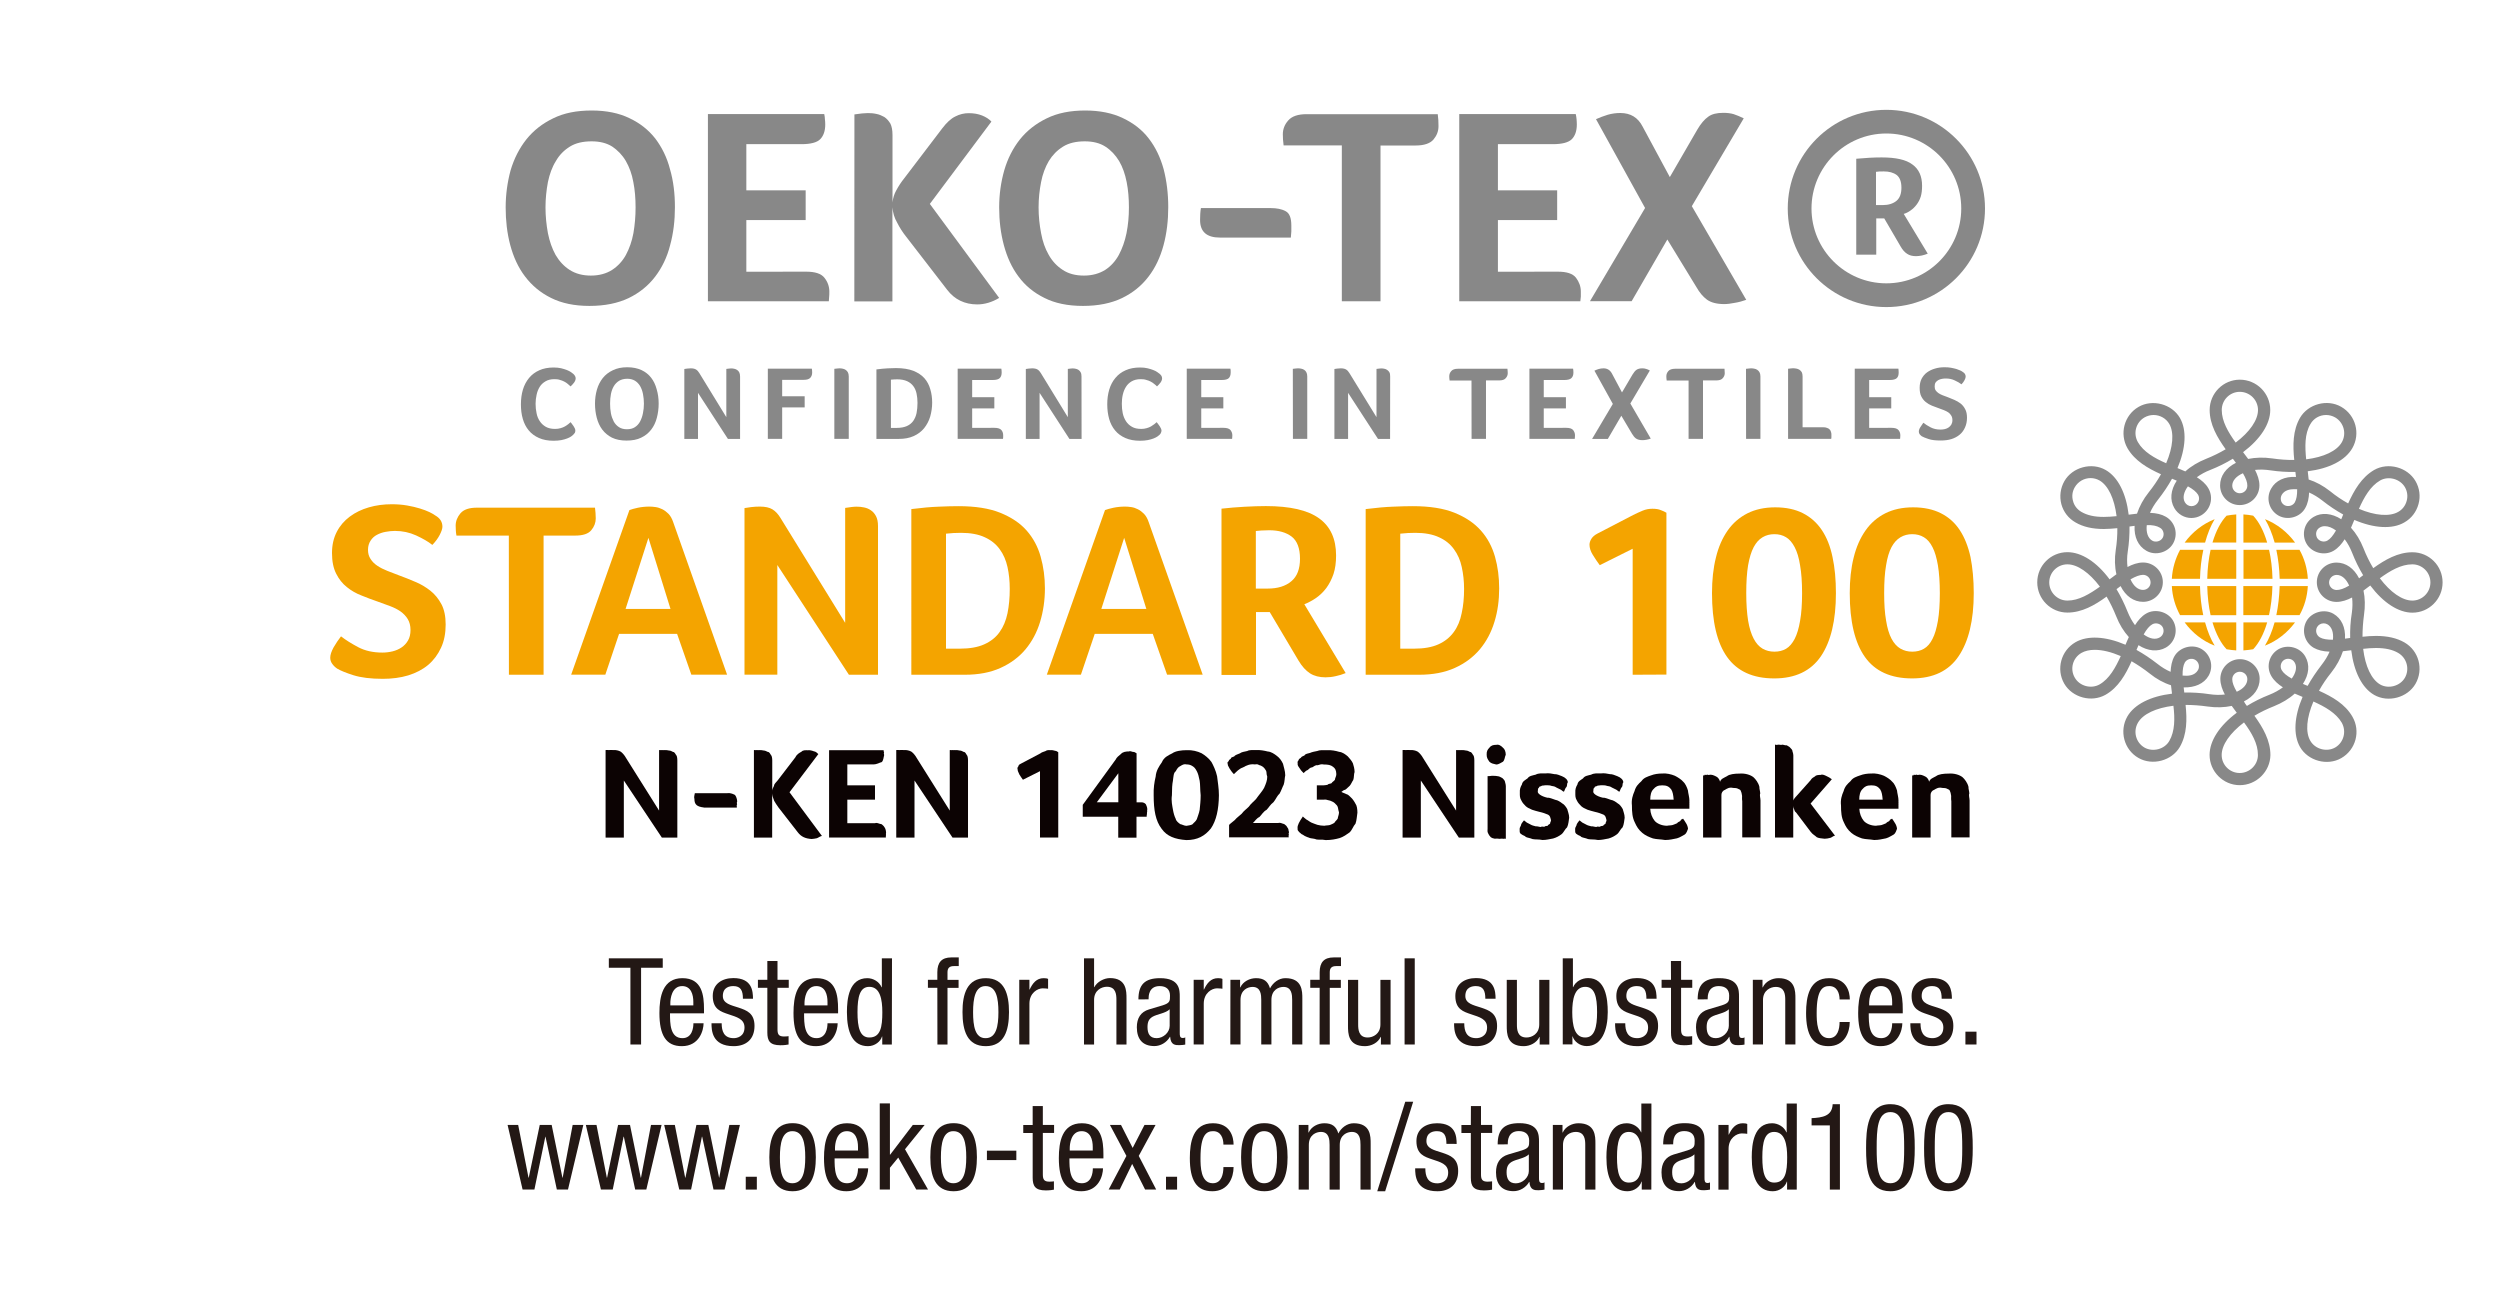 <?xml version="1.0" encoding="utf-8"?>
<!-- Generator: Adobe Illustrator 25.1.0, SVG Export Plug-In . SVG Version: 6.00 Build 0)  -->
<svg version="1.1" id="レイヤー_1" xmlns="http://www.w3.org/2000/svg" xmlns:xlink="http://www.w3.org/1999/xlink" x="0px"
	 y="0px" viewBox="0 0 300 155" style="enable-background:new 0 0 300 155;" xml:space="preserve">
<style type="text/css">
	.st0{fill:#231815;}
	.st1{fill:#888888;}
	.st2{fill:#F4A400;}
	.st3{fill:#0C0303;}
	.st4{fill:none;}
</style>
<g>
	<polyline class="st0" points="76.93,125.34 75.65,125.34 75.65,116.13 73.06,116.13 73.06,115 79.53,115 79.53,116.13 
		76.93,116.13 	"/>
	<path class="st0" d="M80.4,121.6c0,1.19,0,2.98,1.49,2.98c1.16,0,1.32-1.22,1.32-1.79h1.22c0,0.82-0.49,2.75-2.61,2.75
		c-1.9,0-2.69-1.32-2.69-3.98c0-1.94,0.38-4.18,2.76-4.18c2.37,0,2.59,2.07,2.59,3.73v0.49 M83.2,120.65v-0.42
		c0-0.87-0.27-1.9-1.34-1.9c-1.27,0-1.42,1.57-1.42,2.03v0.29H83.2z"/>
	<path class="st0" d="M89.15,119.85c0-0.98-0.26-1.52-1.15-1.52c-0.39,0-1.26,0.1-1.26,1.19c0,0.91,0.96,1.09,1.91,1.4
		c0.94,0.32,1.89,0.65,1.89,2.19c0,1.64-1.05,2.43-2.5,2.43c-2.64,0-2.66-1.96-2.66-2.75h1.22c0,0.94,0.26,1.79,1.45,1.79
		c0.39,0,1.29-0.19,1.29-1.28c0-1.04-0.96-1.26-1.9-1.58c-0.94-0.32-1.91-0.6-1.91-2.21c0-1.45,1.13-2.14,2.47-2.14
		c2.26,0,2.35,1.57,2.36,2.48"/>
	<path class="st0" d="M92.08,115.32h1.22v2.26h1.35v0.96H93.3v4.98c0,0.62,0.16,0.86,0.8,0.86c0.26,0,0.41-0.03,0.53-0.04v1
		c-0.16,0.03-0.48,0.09-0.98,0.09c-1.26,0-1.57-0.52-1.57-1.53v-5.36h-1.13v-0.96h1.13"/>
	<path class="st0" d="M96.49,121.6c0,1.19,0,2.98,1.49,2.98c1.16,0,1.32-1.22,1.32-1.79h1.22c0,0.82-0.49,2.75-2.61,2.75
		c-1.9,0-2.69-1.32-2.69-3.98c0-1.94,0.38-4.18,2.76-4.18c2.37,0,2.59,2.07,2.59,3.73v0.49 M99.3,120.65v-0.42
		c0-0.87-0.27-1.9-1.34-1.9c-1.27,0-1.42,1.57-1.42,2.03v0.29H99.3z"/>
	<path class="st0" d="M107.02,125.34h-1.15v-0.96h-0.03c-0.16,0.58-0.84,1.16-1.68,1.16c-1.83,0-2.53-1.63-2.53-4.08
		c0-1.62,0.26-4.08,2.45-4.08c0.7,0,1.43,0.42,1.71,1.09h0.03V115h1.22 M104.32,124.5c1.35,0,1.56-1.27,1.56-3.04
		c0-1.51-0.26-3.04-1.56-3.04c-1.13,0-1.42,1.18-1.42,3.04C102.9,123.31,103.19,124.5,104.32,124.5"/>
	<path class="st0" d="M112.48,118.54h-1.13v-0.96h1.13v-0.91c0-1.17,0.51-1.78,1.68-1.78h0.89v1.04h-0.57
		c-0.52,0-0.78,0.21-0.78,0.74v0.91h1.33v0.96h-1.33v6.8h-1.21"/>
	<path class="st0" d="M118.29,117.38c2.25,0,2.79,1.9,2.79,4.08c0,2.19-0.56,4.08-2.79,4.08c-2.24,0-2.79-1.89-2.79-4.08
		C115.49,119.27,116.06,117.38,118.29,117.38 M119.81,121.46c0-1.68-0.25-3.13-1.55-3.13c-1.23,0-1.49,1.45-1.49,3.13
		c0,1.68,0.24,3.12,1.49,3.12C119.55,124.59,119.81,123.14,119.81,121.46"/>
	<path class="st0" d="M122.31,117.58h1.22v1.16h0.03c0.35-0.74,0.81-1.36,1.68-1.36c0.25,0,0.42,0.03,0.53,0.09v1.18
		c-0.11-0.01-0.26-0.05-0.65-0.05c-0.61,0-1.59,0.55-1.59,1.84v4.9h-1.22"/>
	<path class="st0" d="M130.08,115h1.21v3.46h0.03c0.32-0.64,1.17-1.09,1.87-1.09c1.99,0,1.99,1.55,1.99,2.46v5.51h-1.21v-5.36
		c0-0.59-0.04-1.57-1.14-1.57c-0.65,0-1.54,0.43-1.54,1.57v5.36h-1.21"/>
	<path class="st0" d="M136.61,119.93c0-1.76,0.75-2.55,2.6-2.55c2.36,0,2.36,1.42,2.36,2.23v4.33c0,0.32,0,0.62,0.37,0.62
		c0.16,0,0.23-0.03,0.29-0.08v0.87c-0.09,0.02-0.4,0.07-0.71,0.07c-0.46,0-1.04,0-1.1-1h-0.03c-0.39,0.69-1.14,1.11-1.86,1.11
		c-1.45,0-2.11-0.87-2.11-2.26c0-1.09,0.46-1.84,1.46-2.14l1.64-0.49c0.88-0.28,0.88-0.52,0.88-1.17c0-0.72-0.43-1.14-1.24-1.14
		c-1.33,0-1.33,1.24-1.33,1.52v0.07 M140.36,121.11c-0.45,0.48-1.52,0.58-2.07,0.91c-0.39,0.25-0.59,0.55-0.59,1.23
		c0,0.78,0.27,1.33,1.1,1.33c0.79,0,1.56-0.68,1.56-1.48V121.11z"/>
	<path class="st0" d="M143.24,117.58h1.21v1.16h0.03c0.35-0.74,0.81-1.36,1.68-1.36c0.25,0,0.42,0.03,0.53,0.09v1.18
		c-0.11-0.01-0.26-0.05-0.65-0.05c-0.61,0-1.59,0.55-1.59,1.84v4.9h-1.21"/>
	<path class="st0" d="M147.65,117.58h1.16v0.91h0.03c0.32-0.71,1.13-1.11,1.88-1.11c0.9,0,1.43,0.35,1.68,1.23
		c0.35-0.68,1.04-1.23,1.84-1.23c2.04,0,2.04,1.55,2.04,2.46v5.5h-1.22v-5.35c0-0.59-0.04-1.56-1.04-1.56
		c-0.57,0-1.45,0.34-1.45,1.56v5.35h-1.22v-5.35c0-0.59-0.04-1.56-1.04-1.56c-0.56,0-1.45,0.34-1.45,1.56v5.35h-1.22"/>
	<path class="st0" d="M158.36,118.54h-1.13v-0.96h1.13v-0.91c0-1.17,0.51-1.78,1.68-1.78h0.88v1.04h-0.57
		c-0.52,0-0.78,0.21-0.78,0.74v0.91h1.33v0.96h-1.33v6.8h-1.22"/>
	<path class="st0" d="M166.87,125.34h-1.16v-0.91h-0.03c-0.32,0.71-1.13,1.11-1.88,1.11c-2.04,0-2.04-1.55-2.04-2.46v-5.5h1.22v5.35
		c0,0.59,0.05,1.57,1.14,1.57c0.65,0,1.53-0.43,1.53-1.57v-5.35h1.22"/>
	<rect x="168.55" y="115" class="st0" width="1.22" height="10.34"/>
	<path class="st0" d="M178.24,119.85c0-0.98-0.26-1.52-1.14-1.52c-0.39,0-1.26,0.1-1.26,1.19c0,0.91,0.95,1.09,1.91,1.4
		c0.94,0.32,1.9,0.65,1.9,2.19c0,1.64-1.05,2.43-2.5,2.43c-2.64,0-2.66-1.96-2.66-2.75h1.22c0,0.94,0.26,1.79,1.45,1.79
		c0.39,0,1.29-0.19,1.29-1.28c0-1.04-0.96-1.26-1.9-1.58c-0.94-0.32-1.91-0.6-1.91-2.21c0-1.45,1.13-2.14,2.47-2.14
		c2.26,0,2.35,1.57,2.36,2.48"/>
	<path class="st0" d="M185.92,125.34h-1.16v-0.91h-0.03c-0.32,0.71-1.13,1.11-1.88,1.11c-2.04,0-2.04-1.55-2.04-2.46v-5.5h1.22v5.35
		c0,0.59,0.04,1.57,1.15,1.57c0.65,0,1.53-0.43,1.53-1.57v-5.35h1.22"/>
	<path class="st0" d="M187.53,115h1.22v3.46h0.03c0.27-0.67,1.02-1.09,1.79-1.09c2.1,0,2.36,2.46,2.36,4.08
		c0,2.18-0.73,4.08-2.53,4.08c-0.84,0-1.52-0.58-1.68-1.16h-0.03v0.96h-1.16 M190.23,124.5c1.13,0,1.42-1.27,1.42-3.04
		c0-1.85-0.29-3.04-1.42-3.04c-1.3,0-1.56,1.53-1.56,3.04C188.68,123.06,188.93,124.5,190.23,124.5"/>
	<path class="st0" d="M197.57,119.85c0-0.98-0.26-1.52-1.15-1.52c-0.39,0-1.26,0.1-1.26,1.19c0,0.91,0.96,1.09,1.91,1.4
		c0.94,0.32,1.9,0.65,1.9,2.19c0,1.64-1.05,2.43-2.5,2.43c-2.64,0-2.66-1.96-2.66-2.75h1.22c0,0.94,0.26,1.79,1.45,1.79
		c0.39,0,1.29-0.19,1.29-1.28c0-1.04-0.96-1.26-1.9-1.58c-0.94-0.32-1.91-0.6-1.91-2.21c0-1.45,1.13-2.14,2.47-2.14
		c2.26,0,2.35,1.57,2.36,2.48"/>
	<path class="st0" d="M200.51,115.32h1.22v2.26h1.34v0.96h-1.34v4.98c0,0.62,0.16,0.86,0.8,0.86c0.26,0,0.4-0.03,0.53-0.04v1
		c-0.16,0.03-0.48,0.09-0.98,0.09c-1.26,0-1.56-0.52-1.56-1.53v-5.36h-1.13v-0.96h1.13"/>
	<path class="st0" d="M203.72,119.93c0-1.76,0.75-2.55,2.6-2.55c2.36,0,2.36,1.42,2.36,2.23v4.33c0,0.32,0,0.62,0.37,0.62
		c0.16,0,0.23-0.03,0.29-0.08v0.87c-0.08,0.02-0.4,0.07-0.71,0.07c-0.46,0-1.04,0-1.1-1h-0.03c-0.39,0.69-1.14,1.11-1.87,1.11
		c-1.45,0-2.11-0.87-2.11-2.26c0-1.09,0.46-1.84,1.46-2.14l1.64-0.49c0.88-0.28,0.88-0.52,0.88-1.17c0-0.72-0.43-1.14-1.25-1.14
		c-1.33,0-1.33,1.24-1.33,1.52v0.07 M207.46,121.11c-0.45,0.48-1.52,0.58-2.07,0.91c-0.39,0.25-0.59,0.55-0.59,1.23
		c0,0.78,0.28,1.33,1.1,1.33c0.79,0,1.56-0.68,1.56-1.48V121.11z"/>
	<path class="st0" d="M210.34,117.58h1.16v0.91h0.03c0.32-0.71,1.13-1.11,1.88-1.11c2.04,0,2.04,1.55,2.04,2.46v5.5h-1.22v-5.35
		c0-0.59-0.04-1.56-1.14-1.56c-0.65,0-1.53,0.43-1.53,1.56v5.35h-1.22"/>
	<path class="st0" d="M220.75,119.94c0-0.75-0.3-1.61-1.23-1.61c-0.76,0-1.52,0.37-1.52,3.21c0,1.01,0.01,3.04,1.48,3.04
		c1.04,0,1.27-1.1,1.27-1.94h1.22c0,1.23-0.61,2.9-2.55,2.9c-1.89,0-2.69-1.32-2.69-3.98c0-1.94,0.38-4.18,2.77-4.18
		c2.11,0,2.48,1.66,2.48,2.56"/>
	<path class="st0" d="M224.25,121.6c0,1.19,0,2.98,1.49,2.98c1.16,0,1.32-1.22,1.32-1.79h1.22c0,0.82-0.49,2.75-2.61,2.75
		c-1.9,0-2.69-1.32-2.69-3.98c0-1.94,0.38-4.18,2.76-4.18c2.37,0,2.59,2.07,2.59,3.73v0.49 M227.06,120.65v-0.42
		c0-0.87-0.27-1.9-1.35-1.9c-1.27,0-1.41,1.57-1.41,2.03v0.29H227.06z"/>
	<path class="st0" d="M233,119.85c0-0.98-0.26-1.52-1.14-1.52c-0.39,0-1.26,0.1-1.26,1.19c0,0.91,0.95,1.09,1.91,1.4
		c0.94,0.32,1.89,0.65,1.89,2.19c0,1.64-1.06,2.43-2.5,2.43c-2.64,0-2.66-1.96-2.66-2.75h1.22c0,0.94,0.26,1.79,1.45,1.79
		c0.39,0,1.29-0.19,1.29-1.28c0-1.04-0.96-1.26-1.9-1.58c-0.94-0.32-1.91-0.6-1.91-2.21c0-1.45,1.13-2.14,2.48-2.14
		c2.26,0,2.34,1.57,2.36,2.48"/>
	<rect x="235.85" y="123.8" class="st0" width="1.33" height="1.54"/>
	<polyline class="st0" points="60.91,134.99 62.18,134.99 63.42,141.32 63.45,141.32 64.77,134.99 66.2,134.99 67.49,141.32 
		67.52,141.32 68.72,134.99 70,134.99 68.16,142.74 66.82,142.74 65.46,136.4 65.44,136.4 64.13,142.74 62.71,142.74 	"/>
	<polyline class="st0" points="70.3,134.99 71.58,134.99 72.82,141.32 72.85,141.32 74.17,134.99 75.6,134.99 76.89,141.32 
		76.92,141.32 78.12,134.99 79.39,134.99 77.56,142.74 76.22,142.74 74.86,136.4 74.83,136.4 73.53,142.74 72.11,142.74 	"/>
	<polyline class="st0" points="79.7,134.99 80.98,134.99 82.22,141.32 82.25,141.32 83.57,134.99 85,134.99 86.29,141.32 
		86.31,141.32 87.52,134.99 88.79,134.99 86.95,142.74 85.62,142.74 84.26,136.4 84.23,136.4 82.93,142.74 81.51,142.74 	"/>
	<rect x="89.49" y="141.21" class="st0" width="1.33" height="1.54"/>
	<path class="st0" d="M95.11,134.78c2.25,0,2.79,1.9,2.79,4.09c0,2.19-0.56,4.08-2.79,4.08c-2.24,0-2.79-1.89-2.79-4.08
		C92.32,136.68,92.88,134.78,95.11,134.78 M96.63,138.87c0-1.68-0.25-3.13-1.55-3.13c-1.23,0-1.49,1.45-1.49,3.13
		c0,1.68,0.24,3.12,1.49,3.12C96.38,141.99,96.63,140.55,96.63,138.87"/>
	<path class="st0" d="M100.15,139.01c0,1.19,0,2.98,1.49,2.98c1.16,0,1.32-1.22,1.32-1.79h1.22c0,0.83-0.49,2.75-2.61,2.75
		c-1.9,0-2.69-1.32-2.69-3.98c0-1.94,0.38-4.18,2.76-4.18c2.37,0,2.59,2.07,2.59,3.73v0.49 M102.96,138.06v-0.42
		c0-0.87-0.27-1.9-1.34-1.9c-1.27,0-1.42,1.57-1.42,2.03v0.29H102.96z"/>
	<polyline class="st0" points="111.36,142.74 109.95,142.74 107.79,138.91 106.79,140.13 106.79,142.74 105.57,142.74 
		105.57,132.41 106.79,132.41 106.79,138.56 106.82,138.56 109.54,134.99 110.96,134.99 108.6,137.91 	"/>
	<path class="st0" d="M114.43,134.78c2.25,0,2.8,1.9,2.8,4.09c0,2.19-0.57,4.08-2.8,4.08c-2.24,0-2.79-1.89-2.79-4.08
		C111.63,136.68,112.2,134.78,114.43,134.78 M115.95,138.87c0-1.68-0.25-3.13-1.55-3.13c-1.23,0-1.49,1.45-1.49,3.13
		c0,1.68,0.24,3.12,1.49,3.12C115.69,141.99,115.95,140.55,115.95,138.87"/>
	<rect x="118.43" y="138.08" class="st0" width="3.53" height="1.13"/>
	<path class="st0" d="M123.92,132.73h1.22v2.26h1.35v0.96h-1.35v4.98c0,0.62,0.16,0.87,0.8,0.87c0.26,0,0.41-0.03,0.53-0.04v1
		c-0.16,0.03-0.48,0.09-0.98,0.09c-1.26,0-1.57-0.52-1.57-1.53v-5.36h-1.13v-0.96h1.13"/>
	<path class="st0" d="M128.33,139.01c0,1.19,0,2.98,1.49,2.98c1.16,0,1.32-1.22,1.32-1.79h1.22c0,0.83-0.49,2.75-2.61,2.75
		c-1.9,0-2.69-1.32-2.69-3.98c0-1.94,0.38-4.18,2.76-4.18c2.37,0,2.59,2.07,2.59,3.73v0.49 M131.13,138.06v-0.42
		c0-0.87-0.27-1.9-1.34-1.9c-1.28,0-1.42,1.57-1.42,2.03v0.29H131.13z"/>
	<polyline class="st0" points="133.19,134.99 134.52,134.99 135.92,137.75 137.34,134.99 138.67,134.99 136.65,138.71 
		138.74,142.74 137.41,142.74 135.86,139.67 134.37,142.74 133.04,142.74 135.17,138.71 	"/>
	<rect x="139.92" y="141.21" class="st0" width="1.33" height="1.54"/>
	<path class="st0" d="M146.81,137.35c0-0.75-0.3-1.61-1.23-1.61c-0.76,0-1.52,0.37-1.52,3.21c0,1.01,0.01,3.04,1.48,3.04
		c1.04,0,1.27-1.1,1.27-1.94h1.22c0,1.23-0.61,2.9-2.55,2.9c-1.9,0-2.7-1.32-2.7-3.98c0-1.94,0.38-4.18,2.77-4.18
		c2.11,0,2.48,1.67,2.48,2.56"/>
	<path class="st0" d="M151.72,134.78c2.25,0,2.79,1.9,2.79,4.09c0,2.19-0.56,4.08-2.79,4.08c-2.24,0-2.79-1.89-2.79-4.08
		C148.92,136.68,149.49,134.78,151.72,134.78 M153.24,138.87c0-1.68-0.25-3.13-1.55-3.13c-1.23,0-1.49,1.45-1.49,3.13
		c0,1.68,0.25,3.12,1.49,3.12C152.98,141.99,153.24,140.55,153.24,138.87"/>
	<path class="st0" d="M155.85,134.99h1.16v0.91h0.03c0.32-0.71,1.12-1.11,1.88-1.11c0.9,0,1.43,0.35,1.68,1.23
		c0.34-0.68,1.04-1.23,1.84-1.23c2.04,0,2.04,1.55,2.04,2.46v5.5h-1.22v-5.36c0-0.59-0.04-1.56-1.04-1.56
		c-0.56,0-1.45,0.35-1.45,1.56v5.36h-1.22v-5.36c0-0.59-0.04-1.56-1.04-1.56c-0.57,0-1.45,0.35-1.45,1.56v5.36h-1.22"/>
	<polygon class="st0" points="168.63,132.21 169.58,132.21 166.22,142.95 165.27,142.95 	"/>
	<path class="st0" d="M173.57,137.26c0-0.98-0.26-1.52-1.14-1.52c-0.39,0-1.26,0.1-1.26,1.19c0,0.91,0.95,1.09,1.91,1.4
		c0.94,0.32,1.9,0.65,1.9,2.19c0,1.64-1.05,2.43-2.5,2.43c-2.64,0-2.66-1.96-2.66-2.75h1.22c0,0.94,0.26,1.8,1.45,1.8
		c0.39,0,1.29-0.19,1.29-1.29c0-1.04-0.96-1.26-1.9-1.58c-0.94-0.32-1.91-0.6-1.91-2.2c0-1.45,1.13-2.14,2.47-2.14
		c2.26,0,2.35,1.57,2.36,2.48"/>
	<path class="st0" d="M176.51,132.73h1.21v2.26h1.34v0.96h-1.34v4.98c0,0.62,0.16,0.87,0.8,0.87c0.26,0,0.4-0.03,0.53-0.04v1
		c-0.16,0.03-0.48,0.09-0.99,0.09c-1.26,0-1.56-0.52-1.56-1.53v-5.36h-1.13v-0.96h1.13"/>
	<path class="st0" d="M179.72,137.33c0-1.77,0.75-2.55,2.6-2.55c2.36,0,2.36,1.42,2.36,2.23v4.33c0,0.32,0,0.62,0.37,0.62
		c0.16,0,0.23-0.03,0.29-0.08v0.87c-0.08,0.02-0.4,0.08-0.71,0.08c-0.46,0-1.04,0-1.1-1h-0.03c-0.39,0.69-1.14,1.11-1.87,1.11
		c-1.45,0-2.11-0.87-2.11-2.26c0-1.09,0.46-1.84,1.46-2.14l1.64-0.49c0.88-0.28,0.88-0.52,0.88-1.17c0-0.73-0.43-1.15-1.24-1.15
		c-1.33,0-1.33,1.24-1.33,1.52v0.07 M183.46,138.52c-0.45,0.48-1.52,0.58-2.07,0.91c-0.39,0.25-0.6,0.55-0.6,1.24
		c0,0.78,0.28,1.33,1.11,1.33c0.79,0,1.56-0.68,1.56-1.47V138.52z"/>
	<path class="st0" d="M186.34,134.99h1.16v0.91h0.03c0.32-0.71,1.13-1.11,1.88-1.11c2.04,0,2.04,1.55,2.04,2.46v5.5h-1.22v-5.36
		c0-0.59-0.04-1.56-1.14-1.56c-0.65,0-1.53,0.43-1.53,1.56v5.36h-1.22"/>
	<path class="st0" d="M198.16,142.75h-1.15v-0.96h-0.03c-0.16,0.58-0.84,1.16-1.68,1.16c-1.84,0-2.53-1.64-2.53-4.08
		c0-1.62,0.26-4.08,2.45-4.08c0.7,0,1.43,0.42,1.71,1.09h0.03v-3.46h1.21 M195.46,141.91c1.35,0,1.56-1.27,1.56-3.04
		c0-1.51-0.26-3.04-1.56-3.04c-1.13,0-1.42,1.19-1.42,3.04C194.04,140.72,194.33,141.91,195.46,141.91"/>
	<path class="st0" d="M199.58,137.33c0-1.77,0.75-2.55,2.6-2.55c2.36,0,2.36,1.42,2.36,2.23v4.33c0,0.32,0,0.62,0.37,0.62
		c0.16,0,0.23-0.03,0.29-0.08v0.87c-0.08,0.02-0.4,0.08-0.71,0.08c-0.46,0-1.04,0-1.1-1h-0.03c-0.39,0.69-1.14,1.11-1.87,1.11
		c-1.45,0-2.11-0.87-2.11-2.26c0-1.09,0.46-1.84,1.46-2.14l1.64-0.49c0.88-0.28,0.88-0.52,0.88-1.17c0-0.73-0.43-1.15-1.25-1.15
		c-1.33,0-1.33,1.24-1.33,1.52v0.07 M203.33,138.52c-0.45,0.48-1.52,0.58-2.07,0.91c-0.39,0.25-0.6,0.55-0.6,1.24
		c0,0.78,0.28,1.33,1.11,1.33c0.79,0,1.56-0.68,1.56-1.47V138.52z"/>
	<path class="st0" d="M206.21,134.99h1.22v1.16h0.03c0.35-0.74,0.81-1.36,1.68-1.36c0.25,0,0.42,0.03,0.53,0.09v1.18
		c-0.11-0.01-0.26-0.05-0.65-0.05c-0.61,0-1.59,0.55-1.59,1.84v4.91h-1.22"/>
	<path class="st0" d="M215.61,142.75h-1.16v-0.96h-0.03c-0.16,0.58-0.84,1.16-1.68,1.16c-1.84,0-2.53-1.64-2.53-4.08
		c0-1.62,0.26-4.08,2.45-4.08c0.69,0,1.43,0.42,1.71,1.09h0.03v-3.46h1.22 M212.9,141.91c1.35,0,1.56-1.27,1.56-3.04
		c0-1.51-0.26-3.04-1.56-3.04c-1.13,0-1.42,1.19-1.42,3.04C211.48,140.72,211.77,141.91,212.9,141.91"/>
	<path class="st0" d="M217.39,134.18c1.28-0.07,2.47-0.23,2.53-1.68h0.87v10.25h-1.21v-7.7h-2.19"/>
	<path class="st0" d="M223.93,137.77c0-2.26,0.16-5.27,2.92-5.27c2.76,0,2.92,2.75,2.92,5.27c0,2.17-0.16,5.18-2.92,5.18
		C224.09,142.95,223.93,140.19,223.93,137.77 M226.85,141.99c1.57,0,1.65-2.06,1.65-4.23c0-2.26-0.09-4.31-1.65-4.31
		c-1.56,0-1.65,2.06-1.65,4.31C225.2,139.93,225.29,141.99,226.85,141.99"/>
	<path class="st0" d="M230.89,137.77c0-2.26,0.16-5.27,2.92-5.27c2.76,0,2.92,2.75,2.92,5.27c0,2.17-0.16,5.18-2.92,5.18
		C231.05,142.95,230.89,140.19,230.89,137.77 M233.82,141.99c1.56,0,1.65-2.06,1.65-4.23c0-2.26-0.09-4.31-1.65-4.31
		c-1.56,0-1.65,2.06-1.65,4.31C232.16,139.93,232.25,141.99,233.82,141.99"/>
	<path class="st1" d="M68.77,52.19c-0.05,0.05-0.13,0.11-0.24,0.19c-0.11,0.08-0.27,0.15-0.46,0.23c-0.19,0.08-0.43,0.14-0.7,0.2
		c-0.27,0.05-0.59,0.08-0.94,0.08c-0.67,0-1.26-0.11-1.75-0.33c-0.5-0.22-0.91-0.52-1.23-0.91c-0.32-0.38-0.56-0.85-0.71-1.37
		c-0.16-0.54-0.23-1.12-0.23-1.76c0-0.64,0.08-1.23,0.24-1.77c0.16-0.53,0.41-1,0.74-1.4c0.33-0.4,0.74-0.7,1.23-0.92
		c0.49-0.22,1.07-0.33,1.72-0.33c0.33,0,0.63,0.03,0.89,0.09c0.26,0.07,0.49,0.13,0.69,0.21c0.19,0.08,0.36,0.16,0.49,0.25
		c0.13,0.09,0.23,0.16,0.29,0.22c0.07,0.07,0.14,0.14,0.19,0.23c0.06,0.1,0.09,0.19,0.09,0.3c0,0.17-0.07,0.34-0.19,0.51
		c-0.13,0.16-0.27,0.33-0.42,0.46c-0.1-0.1-0.21-0.2-0.34-0.3c-0.12-0.11-0.27-0.2-0.42-0.28c-0.15-0.08-0.33-0.15-0.52-0.2
		c-0.2-0.07-0.42-0.09-0.66-0.09c-0.43,0-0.79,0.09-1.07,0.26c-0.29,0.17-0.53,0.39-0.7,0.67c-0.17,0.28-0.3,0.6-0.37,0.95
		c-0.08,0.35-0.12,0.72-0.12,1.08c0,0.4,0.04,0.77,0.12,1.14c0.07,0.36,0.2,0.67,0.39,0.95c0.18,0.28,0.43,0.5,0.72,0.67
		c0.3,0.17,0.67,0.25,1.11,0.25c0.24,0,0.46-0.03,0.66-0.09c0.2-0.05,0.37-0.13,0.52-0.21c0.15-0.09,0.29-0.18,0.4-0.27
		c0.11-0.09,0.2-0.17,0.28-0.24c0.05,0.06,0.11,0.13,0.17,0.22c0.07,0.08,0.13,0.17,0.19,0.26c0.06,0.09,0.11,0.19,0.15,0.27
		c0.04,0.1,0.06,0.18,0.06,0.25c0,0.11-0.02,0.2-0.06,0.28C68.93,52.01,68.86,52.1,68.77,52.19"/>
	<path class="st1" d="M79.04,48.43c0,0.6-0.08,1.18-0.22,1.71c-0.14,0.54-0.37,1.02-0.68,1.42c-0.32,0.41-0.71,0.73-1.2,0.96
		c-0.48,0.24-1.07,0.35-1.76,0.35c-0.68,0-1.26-0.12-1.74-0.35c-0.47-0.24-0.86-0.56-1.17-0.97c-0.3-0.4-0.52-0.88-0.66-1.42
		c-0.14-0.54-0.21-1.1-0.21-1.7c0-0.58,0.08-1.15,0.23-1.67c0.15-0.53,0.39-0.99,0.7-1.39c0.32-0.4,0.72-0.71,1.21-0.94
		c0.48-0.24,1.06-0.36,1.73-0.36c0.66,0,1.23,0.12,1.71,0.34c0.47,0.22,0.86,0.53,1.16,0.92c0.3,0.39,0.52,0.85,0.66,1.38
		C78.96,47.25,79.04,47.82,79.04,48.43 M77.27,48.44c0-0.4-0.04-0.78-0.11-1.15c-0.07-0.36-0.18-0.67-0.34-0.95
		c-0.16-0.27-0.36-0.49-0.62-0.65c-0.25-0.15-0.56-0.24-0.93-0.24c-0.38,0-0.71,0.09-0.97,0.24c-0.26,0.16-0.48,0.38-0.64,0.65
		c-0.16,0.27-0.28,0.59-0.35,0.95c-0.07,0.36-0.1,0.74-0.1,1.15c0,0.4,0.03,0.79,0.1,1.16c0.07,0.37,0.19,0.68,0.34,0.98
		c0.16,0.29,0.37,0.51,0.63,0.68c0.26,0.17,0.58,0.25,0.95,0.25c0.38,0,0.7-0.08,0.96-0.25c0.26-0.17,0.47-0.4,0.62-0.68
		c0.15-0.29,0.27-0.61,0.34-0.98C77.23,49.23,77.27,48.85,77.27,48.44"/>
	<path class="st1" d="M88.81,52.67h-1.46l-3.59-5.53v5.53h-1.64v-8.39c0.08-0.02,0.2-0.03,0.34-0.05c0.14-0.02,0.29-0.03,0.43-0.03
		c0.27,0,0.48,0.05,0.63,0.14c0.15,0.09,0.28,0.23,0.4,0.43l3.24,5.29v-5.79c0.12-0.02,0.23-0.03,0.33-0.04
		c0.1-0.02,0.18-0.02,0.24-0.02c0.12,0,0.25,0.01,0.37,0.04c0.12,0.02,0.23,0.07,0.35,0.14c0.1,0.07,0.19,0.16,0.26,0.29
		c0.06,0.12,0.1,0.29,0.1,0.5"/>
	<path class="st1" d="M93.86,47.55h2.7v1.34h-2.7v3.77h-1.72v-8.42h5.28c0.02,0.09,0.02,0.17,0.03,0.23c0,0.07,0.01,0.14,0.01,0.23
		c0,0.25-0.07,0.46-0.22,0.63c-0.15,0.17-0.41,0.25-0.8,0.25h-2.58"/>
	<path class="st1" d="M100.12,44.26c0.12-0.02,0.24-0.03,0.35-0.04c0.12-0.02,0.2-0.02,0.26-0.02c0.13,0,0.26,0.01,0.38,0.04
		c0.13,0.02,0.26,0.07,0.36,0.14c0.11,0.07,0.2,0.17,0.27,0.29c0.07,0.12,0.11,0.29,0.11,0.5v7.49h-1.73"/>
	<path class="st1" d="M111.86,48.32c0,0.59-0.09,1.15-0.24,1.68c-0.16,0.53-0.41,0.99-0.73,1.39c-0.33,0.4-0.74,0.71-1.25,0.94
		c-0.51,0.23-1.1,0.34-1.8,0.34h-2.67v-8.34c0.53-0.07,0.99-0.11,1.37-0.13c0.38-0.02,0.71-0.03,0.98-0.03
		c0.84,0,1.54,0.12,2.09,0.33c0.55,0.23,1,0.52,1.33,0.9c0.33,0.38,0.56,0.82,0.7,1.33C111.79,47.22,111.86,47.76,111.86,48.32
		 M110.1,48.34c0-0.4-0.04-0.76-0.11-1.1c-0.07-0.34-0.2-0.65-0.39-0.9c-0.18-0.25-0.43-0.45-0.75-0.6
		c-0.31-0.14-0.71-0.22-1.18-0.22c-0.25,0-0.5,0.02-0.76,0.04v5.79h0.68c0.5,0,0.91-0.08,1.23-0.22c0.33-0.15,0.59-0.36,0.77-0.62
		c0.18-0.26,0.32-0.57,0.4-0.95C110.06,49.19,110.1,48.79,110.1,48.34"/>
	<path class="st1" d="M119.34,51.34c0.4,0,0.68,0.09,0.83,0.27c0.15,0.18,0.21,0.39,0.21,0.62c0,0.09,0,0.17,0,0.23
		c-0.01,0.06-0.02,0.13-0.02,0.2h-5.44v-8.42h5.24c0.01,0.09,0.02,0.17,0.03,0.23c0.01,0.07,0.01,0.15,0.01,0.24
		c0,0.29-0.08,0.51-0.23,0.66c-0.15,0.15-0.43,0.23-0.84,0.23h-2.47v2.06h2.66v1.35h-2.66v2.33"/>
	<path class="st1" d="M129.79,52.67h-1.46l-3.58-5.53v5.53h-1.65v-8.39c0.09-0.02,0.2-0.03,0.34-0.05c0.14-0.02,0.29-0.03,0.42-0.03
		c0.27,0,0.49,0.05,0.64,0.14c0.15,0.09,0.28,0.23,0.4,0.43l3.24,5.29v-5.79c0.11-0.02,0.22-0.03,0.32-0.04
		c0.1-0.02,0.18-0.02,0.24-0.02c0.12,0,0.25,0.01,0.37,0.04c0.12,0.02,0.25,0.07,0.35,0.14c0.1,0.07,0.19,0.16,0.26,0.29
		c0.07,0.12,0.1,0.29,0.1,0.5"/>
	<path class="st1" d="M139.13,52.19c-0.05,0.05-0.13,0.11-0.24,0.19c-0.11,0.08-0.26,0.15-0.45,0.23c-0.19,0.08-0.43,0.14-0.7,0.2
		c-0.28,0.05-0.58,0.08-0.94,0.08c-0.67,0-1.27-0.11-1.76-0.33c-0.5-0.22-0.91-0.52-1.23-0.91c-0.32-0.38-0.56-0.85-0.71-1.37
		c-0.15-0.54-0.23-1.12-0.23-1.76c0-0.64,0.08-1.23,0.24-1.77c0.16-0.53,0.4-1,0.74-1.4c0.33-0.4,0.73-0.7,1.23-0.92
		c0.49-0.22,1.06-0.33,1.73-0.33c0.33,0,0.63,0.03,0.88,0.09c0.27,0.07,0.5,0.13,0.69,0.21c0.21,0.08,0.37,0.16,0.49,0.25
		c0.14,0.09,0.23,0.16,0.3,0.22c0.07,0.07,0.14,0.14,0.2,0.23c0.05,0.1,0.08,0.19,0.08,0.3c0,0.17-0.07,0.34-0.19,0.51
		c-0.13,0.16-0.27,0.33-0.42,0.46c-0.09-0.1-0.21-0.2-0.34-0.3c-0.13-0.11-0.26-0.2-0.42-0.28c-0.15-0.08-0.33-0.15-0.53-0.2
		c-0.2-0.07-0.42-0.09-0.67-0.09c-0.43,0-0.78,0.09-1.08,0.26c-0.29,0.17-0.52,0.39-0.69,0.67c-0.18,0.28-0.3,0.6-0.38,0.95
		c-0.08,0.35-0.11,0.72-0.11,1.08c0,0.4,0.03,0.77,0.11,1.14c0.08,0.36,0.21,0.67,0.39,0.95c0.18,0.28,0.42,0.5,0.72,0.67
		c0.29,0.17,0.66,0.25,1.11,0.25c0.23,0,0.45-0.03,0.65-0.09c0.2-0.05,0.37-0.13,0.52-0.21c0.15-0.09,0.28-0.18,0.4-0.27
		c0.11-0.09,0.21-0.17,0.28-0.24c0.05,0.06,0.11,0.13,0.17,0.22c0.07,0.08,0.13,0.17,0.19,0.26c0.06,0.09,0.11,0.19,0.15,0.27
		c0.04,0.1,0.07,0.18,0.07,0.25c0,0.11-0.03,0.2-0.07,0.28C139.29,52.01,139.23,52.1,139.13,52.19"/>
	<path class="st1" d="M146.83,51.34c0.4,0,0.68,0.09,0.83,0.27c0.14,0.18,0.22,0.39,0.22,0.62c0,0.09,0,0.17-0.01,0.23
		c0,0.06-0.01,0.13-0.02,0.2h-5.44v-8.42h5.24c0.01,0.09,0.02,0.17,0.03,0.23v0.24c0,0.29-0.08,0.51-0.22,0.66
		c-0.15,0.15-0.44,0.23-0.85,0.23h-2.46v2.06h2.65v1.35h-2.65v2.33"/>
	<path class="st1" d="M155.14,44.26c0.12-0.02,0.24-0.03,0.35-0.04c0.11-0.02,0.2-0.02,0.26-0.02c0.13,0,0.26,0.01,0.39,0.04
		c0.13,0.02,0.25,0.07,0.36,0.14c0.11,0.07,0.2,0.17,0.26,0.29c0.07,0.12,0.11,0.29,0.11,0.5v7.49h-1.72"/>
	<path class="st1" d="M166.81,52.67h-1.45l-3.59-5.53v5.53h-1.64v-8.39c0.08-0.02,0.2-0.03,0.34-0.05c0.14-0.02,0.28-0.03,0.43-0.03
		c0.27,0,0.48,0.05,0.63,0.14c0.15,0.09,0.28,0.23,0.4,0.43l3.25,5.29v-5.79c0.11-0.02,0.22-0.03,0.32-0.04
		c0.1-0.02,0.18-0.02,0.24-0.02c0.13,0,0.25,0.01,0.38,0.04c0.12,0.02,0.24,0.07,0.34,0.14c0.11,0.07,0.19,0.16,0.27,0.29
		c0.07,0.12,0.09,0.29,0.09,0.5"/>
	<path class="st1" d="M176.58,45.66h-2.63v-0.02c-0.02-0.1-0.02-0.18-0.03-0.25c-0.01-0.07-0.01-0.15-0.01-0.24
		c0-0.23,0.08-0.44,0.24-0.62c0.16-0.19,0.43-0.28,0.82-0.28h5.92c0.02,0.17,0.04,0.35,0.04,0.53c0,0.22-0.08,0.42-0.23,0.59
		c-0.15,0.19-0.42,0.28-0.8,0.28h-1.58v7.01h-1.73"/>
	<path class="st1" d="M187.96,51.34c0.4,0,0.67,0.09,0.82,0.27C188.92,51.8,189,52,189,52.23c0,0.09,0,0.17-0.01,0.23
		c-0.01,0.06-0.01,0.13-0.02,0.2h-5.44v-8.42h5.24c0.01,0.09,0.02,0.17,0.03,0.23c0.01,0.07,0.01,0.15,0.01,0.24
		c0,0.29-0.08,0.51-0.24,0.66c-0.15,0.15-0.43,0.23-0.85,0.23h-2.47v2.06h2.66v1.35h-2.66v2.33"/>
	<path class="st1" d="M194.56,49.89l-1.62,2.78h-1.89l2.49-4.2l-2.21-3.99c0.17-0.08,0.35-0.15,0.52-0.2
		c0.19-0.05,0.37-0.08,0.57-0.08c0.45,0,0.79,0.21,1.01,0.62l1.21,2.27l1.26-2.14c0.16-0.27,0.32-0.46,0.49-0.58
		c0.17-0.11,0.39-0.17,0.68-0.17c0.17,0,0.33,0.02,0.47,0.07c0.14,0.04,0.28,0.1,0.44,0.19l-2.34,3.96l2.45,4.21
		c-0.16,0.06-0.33,0.11-0.51,0.14c-0.17,0.03-0.34,0.05-0.48,0.05c-0.33,0-0.59-0.07-0.78-0.2c-0.18-0.13-0.34-0.33-0.48-0.57"/>
	<path class="st1" d="M202.63,45.66H200v-0.02c-0.01-0.1-0.03-0.18-0.03-0.25c-0.01-0.07-0.01-0.15-0.01-0.24
		c0-0.23,0.08-0.44,0.24-0.62c0.16-0.19,0.45-0.28,0.83-0.28h5.91c0.02,0.17,0.03,0.35,0.03,0.53c0,0.22-0.08,0.42-0.23,0.59
		c-0.15,0.19-0.42,0.28-0.79,0.28h-1.59v7.01h-1.73"/>
	<path class="st1" d="M209.52,44.26c0.11-0.02,0.23-0.03,0.34-0.04c0.12-0.02,0.21-0.02,0.26-0.02c0.14,0,0.25,0.01,0.39,0.04
		c0.13,0.02,0.26,0.07,0.36,0.14c0.11,0.07,0.2,0.17,0.27,0.29c0.07,0.12,0.11,0.29,0.11,0.5v7.49h-1.72"/>
	<path class="st1" d="M216.31,51.27h2.45c0.2,0,0.37,0.02,0.49,0.08c0.14,0.04,0.24,0.11,0.31,0.19c0.09,0.09,0.14,0.19,0.16,0.3
		c0.04,0.1,0.05,0.21,0.05,0.32v0.3c-0.01,0.12-0.01,0.19-0.03,0.2h-5.17v-8.41c0.12-0.01,0.23-0.03,0.34-0.04
		c0.11-0.02,0.2-0.02,0.26-0.02c0.13,0,0.26,0.02,0.39,0.04c0.13,0.02,0.25,0.07,0.37,0.14c0.1,0.07,0.21,0.17,0.28,0.29
		c0.06,0.12,0.1,0.29,0.1,0.5"/>
	<path class="st1" d="M226.99,51.34c0.4,0,0.68,0.09,0.83,0.27c0.15,0.18,0.22,0.39,0.22,0.62c0,0.09,0,0.17-0.01,0.23
		c-0.01,0.06-0.01,0.13-0.02,0.2h-5.44v-8.42h5.24c0.01,0.09,0.02,0.17,0.02,0.23c0.01,0.07,0.01,0.15,0.01,0.24
		c0,0.29-0.07,0.51-0.22,0.66c-0.16,0.15-0.44,0.23-0.85,0.23h-2.47v2.06h2.65v1.35h-2.65v2.33"/>
	<path class="st1" d="M230.8,50.73c0.24,0.19,0.53,0.37,0.87,0.55c0.34,0.18,0.74,0.27,1.2,0.27c0.18,0,0.35-0.02,0.52-0.06
		c0.17-0.04,0.32-0.11,0.45-0.2c0.13-0.09,0.23-0.2,0.32-0.34c0.08-0.15,0.13-0.32,0.13-0.53c0-0.22-0.05-0.4-0.14-0.55
		c-0.09-0.16-0.21-0.28-0.36-0.39c-0.16-0.1-0.33-0.19-0.54-0.27c-0.2-0.08-0.4-0.15-0.62-0.23c-0.26-0.09-0.53-0.19-0.8-0.3
		c-0.27-0.11-0.51-0.25-0.73-0.43c-0.22-0.17-0.4-0.4-0.54-0.67c-0.14-0.27-0.2-0.62-0.2-1.04c0-0.4,0.07-0.76,0.23-1.08
		c0.16-0.3,0.37-0.57,0.65-0.77c0.28-0.2,0.6-0.36,0.96-0.46c0.35-0.11,0.74-0.16,1.15-0.16c0.28,0,0.54,0.02,0.77,0.06
		c0.24,0.04,0.45,0.1,0.65,0.15c0.19,0.06,0.34,0.12,0.47,0.18c0.14,0.07,0.24,0.12,0.3,0.18c0.23,0.13,0.34,0.32,0.34,0.56
		c0,0.1-0.04,0.23-0.13,0.41c-0.09,0.17-0.21,0.34-0.37,0.51c-0.2-0.16-0.48-0.32-0.81-0.47c-0.33-0.16-0.68-0.23-1.07-0.23
		c-0.15,0-0.3,0.01-0.46,0.04c-0.16,0.03-0.31,0.08-0.44,0.15c-0.13,0.07-0.24,0.17-0.33,0.29c-0.08,0.13-0.11,0.28-0.11,0.47
		c0,0.17,0.03,0.33,0.11,0.46c0.09,0.13,0.2,0.24,0.34,0.34c0.14,0.09,0.31,0.19,0.5,0.26c0.19,0.08,0.38,0.15,0.59,0.22
		c0.27,0.1,0.54,0.21,0.81,0.33c0.28,0.12,0.53,0.27,0.76,0.44c0.23,0.18,0.41,0.41,0.55,0.68c0.15,0.27,0.22,0.62,0.22,1.02
		c0,0.45-0.08,0.83-0.24,1.18c-0.15,0.34-0.36,0.63-0.64,0.86c-0.27,0.23-0.61,0.41-0.99,0.53c-0.39,0.12-0.82,0.17-1.28,0.17
		c-0.61,0-1.1-0.05-1.47-0.18c-0.37-0.12-0.65-0.24-0.81-0.33c-0.09-0.07-0.18-0.15-0.25-0.24c-0.07-0.1-0.1-0.2-0.1-0.32
		c0-0.14,0.05-0.32,0.17-0.51C230.55,51.09,230.67,50.91,230.8,50.73"/>
	<path class="st1" d="M80.99,24.86c0,1.6-0.18,3.13-0.58,4.58c-0.36,1.43-0.98,2.7-1.8,3.77c-0.83,1.09-1.9,1.94-3.17,2.56
		c-1.31,0.62-2.86,0.94-4.71,0.94c-1.8,0-3.33-0.32-4.61-0.96c-1.29-0.64-2.3-1.5-3.12-2.58c-0.82-1.08-1.39-2.34-1.77-3.76
		c-0.38-1.43-0.55-2.93-0.55-4.52c0-1.55,0.21-3.04,0.59-4.45c0.42-1.41,1.04-2.63,1.89-3.71c0.85-1.06,1.91-1.9,3.22-2.53
		c1.29-0.64,2.82-0.94,4.62-0.94c1.76,0,3.28,0.31,4.53,0.92c1.28,0.6,2.29,1.41,3.11,2.45c0.79,1.05,1.4,2.27,1.76,3.68
		C80.81,21.71,80.99,23.23,80.99,24.86 M76.27,24.89c0-1.07-0.08-2.09-0.27-3.04c-0.17-0.96-0.48-1.8-0.9-2.53
		c-0.42-0.72-0.98-1.29-1.63-1.73c-0.68-0.43-1.51-0.63-2.48-0.63c-1.03,0-1.91,0.2-2.6,0.63c-0.7,0.43-1.27,1.01-1.68,1.73
		c-0.46,0.73-0.76,1.58-0.96,2.53c-0.18,0.96-0.29,1.98-0.29,3.04c0,1.08,0.11,2.09,0.29,3.09c0.2,0.99,0.5,1.85,0.92,2.61
		c0.44,0.75,1,1.36,1.69,1.8c0.7,0.45,1.55,0.68,2.54,0.68c1.01,0,1.86-0.24,2.55-0.68c0.68-0.44,1.25-1.05,1.66-1.8
		c0.41-0.77,0.72-1.63,0.9-2.61C76.18,26.98,76.27,25.97,76.27,24.89"/>
	<path class="st1" d="M96.73,32.6c1.07,0,1.81,0.23,2.2,0.73c0.39,0.49,0.59,1.05,0.59,1.64c0,0.26,0,0.47-0.02,0.62
		c-0.01,0.17-0.02,0.35-0.04,0.56H84.95V13.69h13.96c0.05,0.24,0.08,0.45,0.08,0.64c0.02,0.16,0.04,0.36,0.04,0.61
		c0,0.79-0.22,1.38-0.61,1.77c-0.38,0.39-1.15,0.59-2.23,0.59h-6.63v5.54h7.12v3.57h-7.12v6.2"/>
	<path class="st1" d="M102.53,13.73c0.32-0.04,0.62-0.08,0.92-0.12c0.3-0.02,0.53-0.04,0.69-0.04c0.34,0,0.67,0.02,1.02,0.1
		c0.35,0.06,0.66,0.21,0.96,0.37c0.29,0.19,0.53,0.47,0.73,0.8c0.16,0.33,0.25,0.78,0.25,1.35v8.1c0.06-0.53,0.21-1.03,0.46-1.46
		c0.27-0.5,0.58-0.97,0.93-1.41l4.59-6.03c0.52-0.68,1.02-1.15,1.55-1.41c0.52-0.27,1.06-0.4,1.62-0.4c0.6,0,1.12,0.09,1.6,0.28
		c0.45,0.18,0.83,0.42,1.12,0.73l-7.39,9.88l8.32,11.28c-0.86,0.52-1.75,0.78-2.63,0.78c-1.49,0-2.71-0.58-3.6-1.74l-4.91-6.36
		c-0.44-0.55-0.8-1.11-1.1-1.71c-0.34-0.57-0.51-1.2-0.57-1.84v11.29h-4.57"/>
	<path class="st1" d="M140.19,24.86c0,1.6-0.18,3.13-0.57,4.58c-0.39,1.43-0.98,2.7-1.81,3.77c-0.83,1.09-1.89,1.94-3.17,2.56
		c-1.29,0.62-2.86,0.94-4.68,0.94c-1.83,0-3.37-0.32-4.63-0.96c-1.3-0.64-2.33-1.5-3.12-2.58c-0.81-1.08-1.37-2.34-1.75-3.76
		c-0.38-1.43-0.56-2.93-0.56-4.52c0-1.55,0.21-3.04,0.61-4.45c0.41-1.41,1.03-2.63,1.88-3.71c0.85-1.06,1.92-1.9,3.22-2.53
		c1.3-0.64,2.84-0.94,4.61-0.94c1.75,0,3.28,0.31,4.54,0.92c1.26,0.6,2.31,1.41,3.1,2.45c0.81,1.05,1.39,2.27,1.78,3.68
		C140,21.71,140.19,23.23,140.19,24.86 M135.47,24.89c0-1.07-0.08-2.09-0.27-3.04c-0.19-0.96-0.48-1.8-0.91-2.53
		c-0.44-0.72-0.97-1.29-1.65-1.73c-0.67-0.43-1.5-0.63-2.47-0.63c-1.02,0-1.91,0.2-2.6,0.63c-0.7,0.43-1.27,1.01-1.71,1.73
		c-0.43,0.73-0.75,1.58-0.93,2.53c-0.19,0.96-0.3,1.98-0.3,3.04c0,1.08,0.11,2.09,0.3,3.09c0.18,0.99,0.48,1.85,0.92,2.61
		c0.42,0.75,0.99,1.36,1.68,1.8c0.68,0.45,1.51,0.68,2.54,0.68c0.99,0,1.84-0.24,2.55-0.68c0.68-0.44,1.23-1.05,1.64-1.8
		c0.41-0.77,0.72-1.63,0.92-2.61C135.38,26.98,135.47,25.97,135.47,24.89"/>
	<path class="st1" d="M146.4,28.51c-1.6,0-2.39-0.7-2.39-2.11c0-0.49,0.02-0.97,0.1-1.43h8.37c0.73,0,1.34,0.12,1.79,0.37
		c0.47,0.24,0.69,0.81,0.69,1.73v0.71c-0.03,0.26-0.04,0.48-0.06,0.73"/>
	<path class="st1" d="M161.02,17.45h-6.99v-0.03c-0.03-0.28-0.06-0.49-0.07-0.68c0-0.17-0.02-0.38-0.02-0.63
		c0-0.59,0.2-1.15,0.65-1.66c0.44-0.5,1.17-0.75,2.2-0.75h15.74c0.07,0.48,0.09,0.95,0.09,1.44c0,0.6-0.2,1.12-0.6,1.6
		c-0.4,0.47-1.12,0.72-2.14,0.72h-4.22v18.69h-4.64"/>
	<path class="st1" d="M186.92,32.6c1.09,0,1.81,0.23,2.2,0.73c0.37,0.49,0.58,1.05,0.58,1.64v0.62c-0.03,0.17-0.03,0.35-0.06,0.56
		h-14.53V13.69h13.98c0.06,0.24,0.08,0.45,0.1,0.64c0.01,0.16,0.03,0.36,0.03,0.61c0,0.79-0.22,1.38-0.61,1.77
		c-0.4,0.39-1.16,0.59-2.26,0.59h-6.6v5.54h7.11v3.57h-7.11v6.2"/>
	<path class="st1" d="M200.08,28.74l-4.28,7.4h-5l6.61-11.18l-5.89-10.66c0.46-0.21,0.94-0.38,1.41-0.53c0.49-0.14,1-0.21,1.51-0.21
		c1.23,0,2.12,0.54,2.68,1.64l3.26,6.05l3.3-5.7c0.42-0.72,0.86-1.23,1.3-1.54c0.44-0.33,1.05-0.47,1.81-0.47
		c0.47,0,0.9,0.05,1.26,0.16c0.4,0.13,0.76,0.29,1.2,0.5l-6.23,10.54l6.53,11.24c-0.43,0.15-0.87,0.28-1.37,0.36
		c-0.46,0.09-0.89,0.15-1.27,0.15c-0.9,0-1.6-0.19-2.07-0.53c-0.49-0.36-0.91-0.87-1.27-1.51"/>
	<path class="st1" d="M226.36,16.02c4.96,0,8.99,4.03,8.99,9c0,4.95-4.03,8.98-8.99,8.98c-4.95,0-8.98-4.03-8.98-8.98
		C217.38,20.06,221.4,16.02,226.36,16.02 M226.36,13.18c-6.53,0-11.83,5.3-11.83,11.84c0,6.54,5.3,11.83,11.83,11.83
		c6.54,0,11.84-5.3,11.84-11.83C238.2,18.49,232.89,13.18,226.36,13.18"/>
	<path class="st1" d="M230.65,22.3c0,0.5-0.05,0.92-0.16,1.29c-0.11,0.36-0.29,0.69-0.5,0.97c-0.2,0.27-0.44,0.5-0.71,0.69
		c-0.25,0.18-0.52,0.33-0.83,0.42l2.88,4.77c-0.23,0.09-0.46,0.17-0.7,0.22c-0.26,0.05-0.49,0.08-0.71,0.08
		c-0.42,0-0.78-0.09-1.06-0.28c-0.29-0.18-0.56-0.48-0.79-0.89l-1.96-3.36h-0.96v4.35h-2.4V19.05c0.54-0.05,1.07-0.09,1.6-0.12
		c0.55-0.03,1.02-0.04,1.46-0.04c1.68,0,2.92,0.27,3.68,0.85C230.27,20.3,230.65,21.15,230.65,22.3 M228.17,22.53
		c0-0.73-0.19-1.23-0.57-1.53c-0.39-0.29-0.91-0.43-1.55-0.43c-0.23,0-0.39,0-0.54,0.01c-0.16,0.02-0.28,0.02-0.39,0.04v3.99h0.82
		c0.68,0,1.24-0.18,1.64-0.51C227.98,23.76,228.17,23.24,228.17,22.53"/>
	<path class="st1" d="M268.77,94.22c-1.99,0-3.62-1.64-3.62-3.63c0-1.68,1.18-3.51,3.26-5.06c-0.21-0.28-0.41-0.55-0.6-0.82
		c-0.9,0.19-1.88,0.22-2.92,0.07c-0.89-0.13-1.77-0.19-2.62-0.19c0.18,1.74,0.18,3.52-0.69,5.04c-0.96,1.66-3.29,2.29-4.97,1.32
		c-1.73-0.99-2.32-3.23-1.33-4.97c0.84-1.45,2.77-2.43,5.36-2.74c-0.04-0.34-0.08-0.68-0.12-1.01c-0.87-0.27-1.76-0.76-2.55-1.4
		c-0.71-0.56-1.44-1.05-2.18-1.48c-0.72,1.61-1.6,3.15-3.12,4.02c-1.69,0.96-3.99,0.34-4.96-1.33c-0.99-1.72-0.41-3.95,1.34-4.97
		c1.45-0.84,3.62-0.72,6.01,0.3c0.13-0.31,0.26-0.63,0.4-0.92c-0.62-0.69-1.14-1.53-1.51-2.48c-0.34-0.84-0.72-1.64-1.16-2.38
		c-1.41,1.03-2.96,1.92-4.7,1.92c-2,0-3.62-1.63-3.62-3.63c0-2,1.62-3.62,3.62-3.62c1.68,0,3.51,1.17,5.06,3.26
		c0.27-0.21,0.54-0.41,0.82-0.61c-0.21-0.9-0.23-1.9-0.08-2.91c0.14-0.9,0.2-1.78,0.19-2.62c-0.53,0.05-1.08,0.1-1.62,0.1
		c-1.38,0-2.49-0.26-3.4-0.79c-0.84-0.48-1.45-1.26-1.7-2.2c-0.24-0.94-0.11-1.92,0.37-2.76c0.95-1.66,3.27-2.3,4.95-1.33
		c1.47,0.84,2.45,2.78,2.76,5.36c0.34-0.05,0.67-0.09,1-0.12c0.29-0.87,0.76-1.75,1.4-2.55c0.57-0.71,1.06-1.44,1.48-2.18
		c-1.6-0.72-3.14-1.61-4.02-3.12c-0.99-1.73-0.4-3.96,1.32-4.96c1.68-0.98,4.01-0.34,4.97,1.32c0.84,1.46,0.72,3.62-0.29,6.02
		c0.32,0.14,0.64,0.27,0.94,0.4c0.68-0.62,1.54-1.13,2.49-1.51c0.83-0.33,1.62-0.72,2.35-1.15c-1.02-1.43-1.92-2.97-1.92-4.71
		c0-2.01,1.63-3.64,3.62-3.64c2.01,0,3.65,1.63,3.65,3.64c0,1.68-1.18,3.49-3.26,5.06c0.21,0.27,0.41,0.55,0.61,0.81
		c0.89-0.18,1.87-0.21,2.9-0.06c0.89,0.13,1.76,0.2,2.63,0.18c-0.18-1.75-0.18-3.54,0.69-5.05c0.97-1.67,3.28-2.29,4.95-1.32
		c1.74,1,2.33,3.22,1.33,4.96c-0.84,1.46-2.76,2.45-5.35,2.77c0.04,0.34,0.08,0.67,0.11,0.99c0.88,0.28,1.76,0.76,2.57,1.4
		c0.7,0.57,1.43,1.06,2.17,1.47c0.72-1.59,1.6-3.12,3.11-4.01c1.69-0.97,4.01-0.33,4.97,1.33c0.49,0.84,0.62,1.82,0.36,2.76
		c-0.26,0.94-0.85,1.72-1.7,2.2c-1.43,0.84-3.62,0.72-6-0.3c-0.13,0.32-0.26,0.63-0.4,0.94c0.62,0.68,1.13,1.53,1.51,2.49
		c0.33,0.84,0.72,1.63,1.16,2.36c1.42-1.02,2.96-1.91,4.7-1.91c2.01,0,3.62,1.62,3.62,3.62c0,2-1.62,3.63-3.62,3.63
		c-1.67,0-3.49-1.18-5.06-3.26c-0.28,0.21-0.55,0.42-0.81,0.61c0.19,0.89,0.21,1.89,0.06,2.92c-0.12,0.89-0.18,1.77-0.18,2.62
		c0.54-0.06,1.09-0.1,1.63-0.1c1.37,0,2.49,0.26,3.4,0.78c1.74,1,2.33,3.23,1.33,4.97c-0.96,1.66-3.28,2.29-4.96,1.33
		c-1.46-0.84-2.43-2.78-2.75-5.36c-0.34,0.04-0.67,0.09-1,0.12c-0.28,0.87-0.76,1.75-1.4,2.56c-0.57,0.71-1.06,1.43-1.47,2.18
		c1.6,0.72,3.14,1.6,4.01,3.11c1.01,1.74,0.41,3.97-1.33,4.97c-1.67,0.97-3.99,0.34-4.95-1.32c-0.84-1.47-0.72-3.63,0.3-6.02
		c-0.32-0.13-0.63-0.27-0.94-0.4c-0.68,0.62-1.54,1.13-2.48,1.51c-0.84,0.33-1.64,0.72-2.36,1.15c1.02,1.42,1.92,2.96,1.92,4.72
		C272.42,92.58,270.78,94.22,268.77,94.22 M269.28,86.69c-1.68,1.27-2.68,2.7-2.68,3.91c0,1.19,0.97,2.16,2.16,2.16
		c1.21,0,2.19-0.98,2.19-2.16C270.96,89.23,270.19,87.93,269.28,86.69 M277.61,84.18c-0.83,1.95-0.98,3.68-0.37,4.72
		c0.58,1,1.96,1.38,2.98,0.8c1.03-0.6,1.38-1.93,0.79-2.98C280.33,85.56,279.01,84.81,277.61,84.18 M260.81,84.69
		c-2.09,0.26-3.66,0.99-4.26,2.04c-0.6,1.04-0.25,2.38,0.79,2.98c1.01,0.57,2.41,0.2,2.98-0.8C261,87.73,260.99,86.21,260.81,84.69
		 M269.62,84.7l0.01,0.01c0.83-0.51,1.73-0.96,2.7-1.34c0.6-0.24,1.14-0.54,1.62-0.89c-0.55-0.35-1.06-0.78-1.39-1.35
		c-0.66-1.13-0.27-2.56,0.85-3.22c1.13-0.64,2.61-0.21,3.22,0.86c0.57,0.98,0.46,2.16-0.28,3.3c0.18,0.07,0.37,0.15,0.55,0.23
		l0.02,0c0.47-0.85,1.04-1.69,1.67-2.51c0.4-0.51,0.73-1.04,0.96-1.59c-0.78-0.02-1.39-0.18-1.9-0.46c-1.12-0.66-1.5-2.1-0.86-3.23
		c0.64-1.09,2.15-1.48,3.22-0.86c0.98,0.57,1.47,1.65,1.39,2.99c0.2-0.02,0.41-0.05,0.6-0.08l0.02,0c-0.02-0.97,0.03-1.98,0.2-3.01
		c0.09-0.64,0.1-1.26,0.03-1.85c-0.57,0.3-1.22,0.53-1.87,0.53c-1.3,0-2.36-1.05-2.36-2.36c0-1.3,1.05-2.36,2.36-2.36
		c1.13,0,2.1,0.69,2.71,1.89c0.15-0.12,0.31-0.24,0.47-0.36l0.02-0.01c-0.51-0.84-0.95-1.74-1.33-2.71
		c-0.24-0.6-0.54-1.15-0.89-1.61c-0.34,0.54-0.78,1.07-1.36,1.4c-1.11,0.63-2.6,0.21-3.22-0.87c-0.31-0.54-0.39-1.18-0.23-1.79
		c0.16-0.61,0.56-1.11,1.1-1.43c0.94-0.55,2.16-0.44,3.3,0.29c0.08-0.18,0.15-0.37,0.23-0.56l0-0.01c-0.85-0.47-1.69-1.03-2.51-1.68
		c-0.51-0.4-1.04-0.72-1.58-0.96c-0.02,0.65-0.14,1.32-0.48,1.9c-0.61,1.08-2.12,1.49-3.21,0.86c-1.13-0.66-1.52-2.1-0.86-3.23
		c0.54-0.97,1.63-1.47,2.98-1.4c-0.02-0.18-0.05-0.39-0.07-0.58l-0.01-0.02c-0.95,0.03-1.99-0.04-3-0.19
		c-0.65-0.1-1.28-0.11-1.84-0.05c0.29,0.57,0.53,1.2,0.53,1.86c0,1.3-1.05,2.36-2.37,2.36c-1.29,0-2.35-1.05-2.35-2.36
		c0-1.13,0.69-2.1,1.9-2.71c-0.12-0.16-0.24-0.32-0.36-0.48h0l-0.01-0.01c-0.84,0.51-1.74,0.96-2.7,1.34
		c-0.6,0.23-1.15,0.53-1.62,0.88c0.54,0.34,1.07,0.77,1.39,1.34c0.65,1.13,0.26,2.57-0.87,3.23c-0.36,0.21-0.76,0.32-1.18,0.32
		c-0.84,0-1.62-0.46-2.04-1.19c-0.57-0.98-0.45-2.16,0.29-3.29c-0.18-0.08-0.37-0.16-0.56-0.23v0.01l-0.01-0.01
		c-0.47,0.85-1.04,1.7-1.68,2.51c-0.4,0.51-0.73,1.04-0.96,1.58c0.78,0.03,1.4,0.18,1.9,0.47c0.54,0.31,0.93,0.81,1.1,1.42
		c0.16,0.61,0.08,1.25-0.23,1.79c-0.62,1.09-2.12,1.51-3.21,0.87c-0.99-0.57-1.48-1.65-1.41-2.99c-0.19,0.02-0.4,0.05-0.6,0.08
		l-0.01,0c0.01,0.98-0.05,1.98-0.21,3.01c-0.1,0.64-0.1,1.27-0.03,1.85c0.57-0.3,1.21-0.54,1.87-0.54c1.3,0,2.37,1.06,2.37,2.36
		c0,1.3-1.07,2.36-2.37,2.36c-1.13,0-2.1-0.69-2.7-1.89c-0.16,0.11-0.32,0.23-0.48,0.36l-0.01,0.01c0.5,0.84,0.95,1.75,1.33,2.71
		c0.24,0.59,0.54,1.15,0.89,1.61c0.34-0.54,0.78-1.08,1.35-1.4c1.07-0.62,2.59-0.22,3.22,0.86c0.65,1.15,0.25,2.59-0.87,3.23
		c-0.95,0.54-2.17,0.43-3.28-0.29c-0.08,0.18-0.16,0.36-0.24,0.56h0.01l-0.01,0.01c0.85,0.47,1.7,1.04,2.51,1.67
		c0.51,0.41,1.05,0.73,1.58,0.96c0.03-0.64,0.14-1.32,0.47-1.89c0.63-1.07,2.13-1.48,3.22-0.86c1.12,0.65,1.52,2.09,0.87,3.22
		c-0.56,0.97-1.67,1.43-2.99,1.4c0.02,0.2,0.05,0.39,0.07,0.6v0.01c0.98-0.01,1.99,0.04,3.01,0.2c0.66,0.1,1.28,0.11,1.86,0.04
		c-0.3-0.57-0.54-1.21-0.54-1.88c0-1.29,1.06-2.36,2.35-2.36c1.31,0,2.37,1.07,2.37,2.36c0,1.14-0.69,2.11-1.89,2.71
		C269.37,84.38,269.49,84.53,269.62,84.7 M268.77,80.61c-0.49,0-0.9,0.4-0.9,0.9c0,0.4,0.18,0.88,0.54,1.5
		c0.8-0.35,1.27-0.9,1.27-1.5C269.69,81.01,269.28,80.61,268.77,80.61 M283.58,77.86c0.25,2.1,0.99,3.67,2.04,4.28
		c1,0.57,2.39,0.19,2.97-0.81c0.59-1.04,0.23-2.38-0.81-2.98c-0.69-0.4-1.54-0.59-2.67-0.59C284.61,77.76,284.08,77.8,283.58,77.86
		 M251.37,77.98c-0.63,0-1.18,0.13-1.6,0.37c-1.04,0.6-1.41,1.93-0.79,2.98c0.57,1,1.95,1.38,2.97,0.8c1.17-0.67,1.91-2.01,2.54-3.4
		C253.35,78.24,252.29,77.98,251.37,77.98 M274.57,79.05c-0.15,0-0.31,0.04-0.44,0.12c-0.43,0.25-0.57,0.81-0.33,1.24
		c0.2,0.35,0.59,0.67,1.21,1.02c0.52-0.71,0.66-1.41,0.35-1.93C275.21,79.22,274.91,79.05,274.57,79.05 M261.91,81.07
		c0.64,0.06,1.44,0.04,1.85-0.66c0.24-0.43,0.09-0.99-0.35-1.24c-0.42-0.24-0.99-0.08-1.23,0.33
		C261.99,79.84,261.9,80.35,261.91,81.07 M278.84,74.8c-0.33,0-0.63,0.17-0.79,0.45c-0.24,0.43-0.09,0.99,0.34,1.24
		c0.35,0.2,0.87,0.28,1.56,0.28c0.1-0.88-0.14-1.55-0.66-1.85C279.14,74.84,279,74.8,278.84,74.8 M257.24,76.13
		c0.7,0.52,1.4,0.67,1.93,0.36c0.44-0.25,0.59-0.81,0.34-1.25c-0.24-0.41-0.83-0.56-1.24-0.32
		C257.92,75.12,257.59,75.51,257.24,76.13 M285.58,69.39c1.27,1.69,2.7,2.68,3.9,2.68c1.2,0,2.17-0.98,2.17-2.18
		c0-1.2-0.97-2.17-2.17-2.17C288.11,67.72,286.81,68.5,285.58,69.39 M248.09,67.72c-1.2,0-2.18,0.97-2.18,2.17
		c0,1.2,0.98,2.18,2.18,2.18c1.36,0,2.66-0.78,3.9-1.67C250.72,68.71,249.29,67.72,248.09,67.72 M280.4,68.99
		c-0.5,0-0.91,0.41-0.91,0.91c0,0.5,0.41,0.9,0.91,0.9c0.39,0,0.88-0.16,1.5-0.53C281.54,69.46,281,68.99,280.4,68.99 M255.66,69.52
		c0.36,0.81,0.9,1.27,1.5,1.27c0.51,0,0.91-0.4,0.91-0.9c0-0.5-0.4-0.91-0.91-0.91C256.77,68.99,256.28,69.16,255.66,69.52
		 M278.98,63.14c-0.21,0-0.42,0.05-0.6,0.16c-0.21,0.12-0.36,0.31-0.42,0.54c-0.06,0.24-0.02,0.48,0.09,0.7
		c0.25,0.42,0.82,0.57,1.24,0.33c0.35-0.2,0.67-0.59,1.03-1.21C279.86,63.32,279.4,63.14,278.98,63.14 M257.61,63.02
		c-0.09,0.88,0.14,1.56,0.66,1.86c0.41,0.24,1.01,0.08,1.25-0.34c0.11-0.2,0.15-0.45,0.08-0.68c-0.06-0.23-0.21-0.43-0.42-0.54
		C258.82,63.1,258.28,62.98,257.61,63.02 M250.87,57.37c-0.78,0-1.5,0.42-1.89,1.09c-0.3,0.5-0.38,1.09-0.22,1.65
		c0.14,0.57,0.51,1.03,1.01,1.32c0.71,0.41,1.56,0.6,2.68,0.6c0.51,0,1.03-0.04,1.54-0.09c-0.26-2.1-1-3.67-2.04-4.28
		C251.62,57.47,251.24,57.37,250.87,57.37 M283.07,61.06c1.93,0.82,3.68,0.96,4.71,0.37c0.52-0.29,0.87-0.76,1.02-1.32
		c0.16-0.56,0.08-1.15-0.21-1.65c-0.58-0.99-1.97-1.38-2.98-0.8C284.44,58.34,283.69,59.67,283.07,61.06 M275.29,58.7
		c-0.5,0-1.16,0.12-1.48,0.68c-0.12,0.21-0.15,0.45-0.09,0.69c0.05,0.23,0.21,0.43,0.42,0.55c0.42,0.23,1,0.08,1.24-0.34
		c0.19-0.35,0.29-0.85,0.28-1.57C275.53,58.7,275.4,58.7,275.29,58.7 M262.55,58.36c-0.52,0.71-0.66,1.41-0.36,1.92
		c0.17,0.29,0.46,0.46,0.78,0.46c0.16,0,0.32-0.04,0.46-0.12c0.43-0.26,0.59-0.81,0.34-1.25C263.56,59.03,263.17,58.7,262.55,58.36
		 M269.15,56.79c-0.8,0.35-1.28,0.89-1.28,1.49c0,0.5,0.41,0.91,0.9,0.91c0.51,0,0.91-0.41,0.91-0.91
		C269.69,57.88,269.51,57.4,269.15,56.79 M258.43,49.8c-0.38,0-0.75,0.1-1.09,0.29c-1.04,0.6-1.39,1.93-0.79,2.97
		c0.67,1.17,2,1.92,3.39,2.53c0.83-1.94,0.97-3.67,0.38-4.71C259.93,50.21,259.21,49.8,258.43,49.8 M279.13,49.8
		c-0.78,0-1.5,0.41-1.88,1.09c-0.7,1.17-0.66,2.7-0.51,4.23c2.1-0.26,3.68-1,4.28-2.05c0.59-1.04,0.24-2.37-0.8-2.98
		C279.88,49.9,279.51,49.8,279.13,49.8 M268.77,47.02c-1.19,0-2.16,0.98-2.16,2.18c0,1.35,0.77,2.66,1.67,3.91
		c1.69-1.27,2.68-2.71,2.68-3.91C270.96,48,269.98,47.02,268.77,47.02"/>
	<path class="st2" d="M260.62,69.46c0.07-1.26,0.43-2.44,0.99-3.48h2.79c-0.24,1.09-0.37,2.27-0.4,3.48"/>
	<path class="st2" d="M264.61,74.69c0.29,1.06,0.68,2.02,1.15,2.79c-1.46-0.57-2.69-1.55-3.6-2.79"/>
	<path class="st2" d="M264,70.33c0.03,1.21,0.15,2.4,0.39,3.49h-2.78c-0.57-1.05-0.93-2.23-0.99-3.49"/>
	<path class="st2" d="M262.16,65.11c0.91-1.25,2.15-2.23,3.6-2.81c-0.47,0.78-0.86,1.74-1.15,2.81"/>
	<path class="st2" d="M271.8,62.3c1.45,0.57,2.69,1.56,3.61,2.81h-2.45C272.66,64.04,272.27,63.08,271.8,62.3"/>
	<path class="st2" d="M275.4,74.69c-0.91,1.24-2.16,2.22-3.61,2.79c0.47-0.78,0.87-1.73,1.16-2.79"/>
	<path class="st2" d="M276.94,70.33c-0.07,1.26-0.41,2.44-1,3.49h-2.78c0.23-1.09,0.36-2.28,0.4-3.49"/>
	<path class="st2" d="M275.94,65.98c0.58,1.03,0.93,2.22,1,3.48h-3.38c-0.03-1.2-0.17-2.39-0.4-3.48"/>
	<path class="st2" d="M267.19,61.88c0.38-0.07,0.77-0.12,1.16-0.15v3.37h-2.85C265.92,63.68,266.52,62.58,267.19,61.88"/>
	<path class="st2" d="M264.87,69.46c0.03-1.27,0.17-2.44,0.4-3.48h3.08v3.48"/>
	<path class="st2" d="M265.27,73.82c-0.23-1.04-0.37-2.22-0.4-3.49h3.48v3.49"/>
	<path class="st2" d="M268.35,78.05c-0.39-0.02-0.78-0.08-1.16-0.14c-0.67-0.7-1.26-1.81-1.69-3.22h2.85"/>
	<path class="st2" d="M272.06,74.69c-0.41,1.42-1.02,2.52-1.68,3.22c-0.37,0.06-0.76,0.11-1.17,0.14v-3.36"/>
	<path class="st2" d="M272.69,70.33c-0.03,1.27-0.18,2.45-0.41,3.49h-3.08v-3.49"/>
	<path class="st2" d="M272.29,65.98c0.23,1.03,0.38,2.21,0.41,3.48h-3.48v-3.48"/>
	<path class="st2" d="M269.21,61.73c0.41,0.02,0.79,0.08,1.17,0.15c0.66,0.7,1.26,1.8,1.68,3.23h-2.85"/>
	<path class="st2" d="M40.92,76.36c0.56,0.44,1.25,0.87,2.06,1.3c0.81,0.43,1.78,0.65,2.9,0.65c0.42,0,0.83-0.05,1.24-0.15
		c0.4-0.1,0.76-0.26,1.07-0.47c0.31-0.21,0.57-0.48,0.77-0.83c0.2-0.33,0.3-0.76,0.3-1.26c0-0.51-0.11-0.95-0.33-1.31
		c-0.22-0.36-0.52-0.67-0.87-0.92c-0.36-0.25-0.78-0.46-1.26-0.64c-0.48-0.18-0.98-0.36-1.48-0.54c-0.64-0.22-1.29-0.46-1.94-0.73
		c-0.66-0.25-1.24-0.59-1.76-1.01c-0.53-0.42-0.95-0.95-1.28-1.61c-0.33-0.65-0.5-1.46-0.5-2.47c0-0.96,0.19-1.8,0.57-2.54
		c0.38-0.74,0.91-1.35,1.57-1.84c0.66-0.49,1.42-0.86,2.29-1.11c0.86-0.25,1.77-0.37,2.74-0.37c0.66,0,1.28,0.05,1.85,0.15
		c0.57,0.1,1.08,0.22,1.53,0.36c0.45,0.14,0.83,0.28,1.14,0.43c0.31,0.15,0.55,0.29,0.71,0.41c0.56,0.32,0.85,0.77,0.85,1.34
		c0,0.24-0.11,0.57-0.32,0.98c-0.21,0.41-0.5,0.81-0.89,1.21c-0.5-0.4-1.15-0.77-1.95-1.14c-0.79-0.36-1.64-0.54-2.54-0.54
		c-0.36,0-0.73,0.04-1.11,0.11c-0.39,0.07-0.73,0.19-1.05,0.36c-0.31,0.16-0.57,0.4-0.76,0.7c-0.2,0.3-0.31,0.67-0.31,1.1
		c0,0.42,0.1,0.79,0.31,1.1c0.2,0.31,0.46,0.58,0.81,0.81c0.34,0.23,0.74,0.43,1.19,0.61c0.45,0.18,0.92,0.35,1.4,0.54
		c0.65,0.24,1.3,0.49,1.96,0.78c0.67,0.27,1.27,0.64,1.81,1.06c0.54,0.43,0.98,0.97,1.33,1.62c0.34,0.64,0.51,1.46,0.51,2.44
		c0,1.06-0.18,1.99-0.56,2.8c-0.37,0.8-0.88,1.49-1.54,2.05c-0.67,0.56-1.47,0.97-2.4,1.26c-0.93,0.28-1.95,0.41-3.05,0.41
		c-1.44,0-2.62-0.15-3.51-0.43c-0.89-0.28-1.54-0.55-1.95-0.79c-0.24-0.16-0.44-0.35-0.6-0.58c-0.16-0.21-0.24-0.47-0.24-0.74
		c0-0.34,0.14-0.75,0.4-1.23C40.3,77.23,40.6,76.77,40.92,76.36"/>
	<path class="st2" d="M61.06,64.27h-6.29v-0.03c-0.04-0.24-0.07-0.43-0.07-0.6c-0.01-0.16-0.02-0.35-0.02-0.57
		c0-0.53,0.2-1.03,0.58-1.48c0.39-0.45,1.05-0.67,1.97-0.67H71.4c0.05,0.42,0.09,0.85,0.09,1.29c0,0.51-0.18,0.99-0.54,1.42
		c-0.36,0.43-1,0.64-1.92,0.64h-3.8v16.7h-4.16"/>
	<path class="st2" d="M82.96,80.96l-1.71-4.9h-6.96l-1.65,4.9h-4.1l6.99-19.75c0.24-0.09,0.58-0.19,1.01-0.28
		c0.43-0.09,0.9-0.14,1.4-0.14c0.22,0,0.47,0.02,0.74,0.06c0.27,0.04,0.53,0.13,0.8,0.26c0.26,0.13,0.51,0.32,0.74,0.55
		c0.23,0.24,0.42,0.57,0.56,0.99l6.47,18.31 M77.81,64.54l-2.74,8.53h5.39L77.81,64.54z"/>
	<path class="st2" d="M105.36,80.97h-3.49L93.28,67.8v13.16h-3.94V60.97c0.2-0.04,0.47-0.08,0.81-0.12
		c0.35-0.04,0.68-0.06,1.03-0.06c0.64,0,1.15,0.11,1.51,0.33c0.36,0.22,0.68,0.56,0.96,1.02l7.77,12.6V60.95
		c0.28-0.04,0.54-0.08,0.78-0.11c0.24-0.03,0.43-0.04,0.57-0.04c0.3,0,0.6,0.02,0.91,0.09c0.3,0.06,0.58,0.17,0.83,0.35
		c0.25,0.16,0.45,0.4,0.61,0.7c0.16,0.3,0.24,0.69,0.24,1.19"/>
	<path class="st2" d="M125.39,70.61c0,1.42-0.2,2.76-0.58,4.02c-0.38,1.25-0.96,2.34-1.75,3.29c-0.78,0.93-1.78,1.68-3,2.23
		c-1.21,0.55-2.64,0.82-4.28,0.82h-6.42V61.09c1.28-0.16,2.38-0.26,3.3-0.29c0.91-0.04,1.7-0.06,2.36-0.06c2.01,0,3.68,0.26,5,0.79
		c1.33,0.54,2.39,1.24,3.18,2.14c0.79,0.9,1.35,1.95,1.68,3.14C125.22,68.01,125.39,69.27,125.39,70.61 M121.17,70.67
		c0-0.93-0.09-1.81-0.27-2.63c-0.18-0.81-0.49-1.53-0.94-2.14c-0.44-0.61-1.04-1.09-1.79-1.43c-0.75-0.35-1.7-0.53-2.85-0.53
		c-0.58,0-1.18,0.03-1.8,0.1v13.8h1.66c1.17,0,2.16-0.17,2.93-0.52c0.78-0.35,1.4-0.84,1.84-1.47c0.45-0.62,0.77-1.39,0.95-2.26
		C121.08,72.7,121.17,71.73,121.17,70.67"/>
	<path class="st2" d="M140.05,80.96l-1.72-4.9h-6.96l-1.66,4.9h-4.09l6.98-19.75c0.24-0.09,0.58-0.19,1.01-0.28
		c0.43-0.09,0.9-0.14,1.4-0.14c0.21,0,0.47,0.02,0.74,0.06c0.27,0.04,0.54,0.13,0.79,0.26c0.27,0.13,0.51,0.32,0.74,0.55
		c0.23,0.24,0.42,0.57,0.56,0.99l6.48,18.31 M134.9,64.54l-2.74,8.53h5.4L134.9,64.54z"/>
	<path class="st2" d="M160.33,66.66c0,0.84-0.1,1.58-0.31,2.22c-0.22,0.64-0.51,1.2-0.86,1.68c-0.36,0.48-0.78,0.88-1.24,1.2
		c-0.46,0.32-0.93,0.56-1.4,0.75l4.96,8.26c-0.38,0.16-0.78,0.28-1.2,0.37c-0.43,0.1-0.83,0.14-1.22,0.14
		c-0.73,0-1.36-0.16-1.86-0.48c-0.5-0.32-0.97-0.84-1.39-1.55l-3.44-5.8h-1.65v7.54h-4.14V61.04c0.9-0.1,1.82-0.18,2.76-0.23
		c0.94-0.05,1.79-0.08,2.56-0.08c2.91,0,5.03,0.49,6.39,1.47C159.65,63.18,160.33,64.66,160.33,66.66 M156,67.05
		c0-1.26-0.34-2.14-0.99-2.65c-0.67-0.51-1.57-0.77-2.71-0.77c-0.36,0-0.67,0.01-0.93,0.03c-0.26,0.02-0.48,0.04-0.67,0.06v6.91
		h1.42c1.2,0,2.15-0.29,2.84-0.88C155.66,69.17,156,68.27,156,67.05"/>
	<path class="st2" d="M179.9,70.61c0,1.42-0.18,2.76-0.57,4.02c-0.38,1.25-0.96,2.34-1.75,3.29c-0.79,0.93-1.78,1.68-3,2.23
		c-1.21,0.55-2.65,0.82-4.29,0.82h-6.41V61.09c1.28-0.16,2.39-0.26,3.3-0.29c0.92-0.04,1.7-0.06,2.36-0.06c2.01,0,3.68,0.26,5,0.79
		c1.33,0.54,2.37,1.24,3.17,2.14c0.8,0.9,1.35,1.95,1.69,3.14C179.74,68.01,179.9,69.27,179.9,70.61 M175.69,70.67
		c0-0.93-0.1-1.81-0.28-2.63c-0.17-0.81-0.49-1.53-0.94-2.14c-0.44-0.61-1.03-1.09-1.79-1.43c-0.75-0.35-1.7-0.53-2.84-0.53
		c-0.59,0-1.18,0.03-1.81,0.1v13.8h1.65c1.18,0,2.16-0.17,2.93-0.52c0.78-0.35,1.38-0.84,1.84-1.47c0.46-0.62,0.78-1.39,0.95-2.26
		C175.6,72.7,175.69,71.73,175.69,70.67"/>
	<path class="st2" d="M195.92,80.97V65.85l-3.95,1.97c-0.28-0.38-0.56-0.79-0.83-1.23c-0.27-0.43-0.4-0.85-0.4-1.23
		c0-0.23,0.08-0.47,0.23-0.71c0.15-0.24,0.39-0.45,0.74-0.63l4.27-2.22c0.39-0.2,0.79-0.37,1.16-0.53c0.36-0.15,0.75-0.22,1.15-0.22
		c0.41,0,0.75,0.05,1.02,0.17c0.28,0.1,0.5,0.21,0.66,0.31v19.42"/>
	<path class="st2" d="M220.31,71.18c0,3.26-0.6,5.79-1.8,7.57c-1.21,1.77-3.08,2.66-5.6,2.66c-2.56,0-4.43-0.86-5.65-2.56
		c-1.22-1.71-1.82-4.26-1.82-7.67c0-1.58,0.15-3,0.47-4.27c0.3-1.27,0.78-2.35,1.41-3.25c0.63-0.9,1.43-1.58,2.37-2.06
		c0.95-0.48,2.07-0.72,3.33-0.72c1.31,0,2.42,0.24,3.34,0.71c0.92,0.47,1.67,1.14,2.26,2.02c0.59,0.88,1.02,1.96,1.28,3.23
		C220.18,68.12,220.31,69.56,220.31,71.18 M216.25,71.18c0-1.32-0.08-2.43-0.24-3.34c-0.14-0.91-0.36-1.63-0.65-2.18
		c-0.29-0.55-0.62-0.94-1.03-1.19c-0.41-0.25-0.87-0.37-1.4-0.37c-0.53,0-1,0.12-1.42,0.37c-0.43,0.25-0.78,0.65-1.07,1.19
		c-0.29,0.55-0.51,1.28-0.67,2.18c-0.15,0.91-0.22,2.02-0.22,3.34c0,1.29,0.08,2.39,0.22,3.28c0.15,0.9,0.38,1.63,0.67,2.18
		c0.29,0.55,0.64,0.95,1.07,1.2c0.42,0.24,0.89,0.36,1.42,0.36c0.53,0,0.99-0.11,1.4-0.35c0.41-0.24,0.74-0.64,1.03-1.18
		c0.28-0.55,0.5-1.27,0.65-2.17C216.17,73.61,216.25,72.5,216.25,71.18"/>
	<path class="st2" d="M236.85,71.18c0,3.26-0.61,5.79-1.82,7.57c-1.19,1.77-3.06,2.66-5.58,2.66c-2.55,0-4.44-0.86-5.65-2.56
		c-1.22-1.71-1.83-4.26-1.83-7.67c0-1.58,0.15-3,0.47-4.27c0.31-1.27,0.79-2.35,1.42-3.25c0.63-0.9,1.42-1.58,2.37-2.06
		c0.96-0.48,2.06-0.72,3.34-0.72c1.3,0,2.41,0.24,3.34,0.71c0.93,0.47,1.68,1.14,2.26,2.02c0.58,0.88,1.01,1.96,1.29,3.23
		C236.71,68.12,236.85,69.56,236.85,71.18 M232.78,71.18c0-1.32-0.08-2.43-0.23-3.34c-0.16-0.91-0.36-1.63-0.65-2.18
		c-0.28-0.55-0.61-0.94-1.03-1.19c-0.41-0.25-0.88-0.37-1.4-0.37c-0.52,0-0.99,0.12-1.41,0.37c-0.43,0.25-0.79,0.65-1.08,1.19
		c-0.29,0.55-0.51,1.28-0.65,2.18c-0.16,0.91-0.23,2.02-0.23,3.34c0,1.29,0.07,2.39,0.23,3.28c0.14,0.9,0.36,1.63,0.65,2.18
		c0.29,0.55,0.65,0.95,1.08,1.2c0.42,0.24,0.89,0.36,1.41,0.36c0.52,0,0.99-0.11,1.4-0.35c0.42-0.24,0.76-0.64,1.03-1.18
		c0.29-0.55,0.49-1.27,0.65-2.17C232.7,73.61,232.78,72.5,232.78,71.18"/>
	<path class="st3" d="M79.09,97.27v-7.25c-0.01-0.03,0.18,0,0.27,0c0.02-0.03,0.16,0,0.23,0c0.07-0.03,0.15,0,0.23,0
		c0.08-0.03,0.33,0.02,0.5,0.05c0.05-0.02,0.33,0.08,0.46,0.17c0.13-0.02,0.26,0.2,0.36,0.37c0.09,0.06,0.14,0.37,0.14,0.63v9.27
		h-1.86l-4.56-6.85v6.85h-2.19V90.01c0.05-0.03,0.25,0,0.43,0c0.12-0.03,0.37,0,0.55,0c0.23-0.03,0.61,0.06,0.8,0.17
		c0.07,0.02,0.36,0.29,0.52,0.53L79.09,97.27"/>
	<path class="st3" d="M84.46,96.9c-0.81-0.1-1.13-0.34-1.13-1.02c-0.08-0.26,0.02-0.47,0.05-0.7h3.91c0.25-0.05,0.62,0.06,0.84,0.18
		c0.11,0.01,0.33,0.4,0.33,0.85c-0.09,0.11,0,0.24-0.01,0.35c-0.09-0.01-0.01,0.23-0.03,0.35H84.46"/>
	<path class="st3" d="M93.42,96.9c-0.24-0.35-0.37-0.52-0.52-0.8c-0.15-0.39-0.22-0.58-0.24-0.89v5.3h-2.19V90.02
		c-0.02-0.03,0.17,0,0.27,0c0.02-0.03,0.17,0,0.25,0c0.07-0.03,0.16,0,0.23,0c0.05-0.03,0.3,0.02,0.47,0.05
		c0.05-0.02,0.32,0.09,0.47,0.17c0.14-0.02,0.27,0.21,0.36,0.37c0.09,0.06,0.15,0.37,0.15,0.63v3.79c-0.03-0.26,0.09-0.5,0.21-0.72
		c0-0.24,0.27-0.44,0.43-0.65l2.14-2.79c0.17-0.36,0.48-0.53,0.72-0.66c0.2-0.22,0.5-0.18,0.77-0.18c0.23-0.03,0.51,0.04,0.73,0.13
		c0.2,0.01,0.4,0.2,0.53,0.33l-3.46,4.58l3.89,5.24c-0.29,0.07-0.42,0.22-0.62,0.28c-0.22,0.03-0.41,0.09-0.61,0.09
		c-0.76-0.05-1.26-0.27-1.67-0.81L93.42,96.9"/>
	<path class="st3" d="M105.02,98.78c0.13-0.08,0.46,0.03,0.63,0.1c0.1-0.05,0.3,0.15,0.4,0.26c0.03,0.04,0.17,0.23,0.21,0.37
		c0.03,0.08,0.07,0.28,0.07,0.42c-0.03,0.05-0.01,0.23-0.01,0.31c-0.03,0.03-0.01,0.16-0.02,0.26h-6.81V90.02h6.56
		c-0.05,0.08,0.03,0.21,0.04,0.29c-0.07,0.08,0.01,0.18,0.01,0.3c-0.08,0.28-0.09,0.66-0.29,0.84c-0.31,0.07-0.54,0.28-1.05,0.28
		h-3.08v2.51h3.32v1.72h-3.32v2.82H105.02"/>
	<path class="st3" d="M113.97,97.27v-7.25c-0.01-0.03,0.18,0,0.27,0c0.02-0.03,0.16,0,0.23,0c0.07-0.03,0.15,0,0.23,0
		c0.08-0.03,0.33,0.02,0.5,0.05c0.05-0.02,0.33,0.08,0.47,0.17c0.13-0.02,0.26,0.2,0.35,0.37c0.09,0.06,0.14,0.37,0.14,0.63v9.27
		h-1.86l-4.56-6.85v6.85h-2.19V90.01c0.05-0.03,0.25,0,0.43,0c0.12-0.03,0.37,0,0.55,0c0.23-0.03,0.61,0.06,0.8,0.17
		c0.07,0.02,0.36,0.29,0.52,0.53L113.97,97.27"/>
	<path class="st3" d="M124.8,100.5v-7.96l-2.05,1.03c-0.17-0.24-0.29-0.41-0.43-0.64c-0.15-0.32-0.21-0.45-0.21-0.64
		c-0.07-0.14,0.04-0.26,0.12-0.38c-0.03-0.14,0.21-0.23,0.39-0.33l2.22-1.17c0.15-0.14,0.42-0.2,0.62-0.28
		c0.19-0.15,0.41-0.11,0.62-0.11c0.13-0.03,0.4,0.03,0.55,0.08c0.14,0,0.27,0.11,0.36,0.17v10.23H124.8"/>
	<path class="st3" d="M134.2,96.27v-3.48l-2.58,3.48H134.2z M129.93,97.99v-1.41l3.97-5.46c0.08-0.22,0.36-0.43,0.61-0.64
		c0.23-0.26,0.59-0.31,1-0.31c0.04-0.08,0.3,0.02,0.48,0.07c0.06-0.06,0.32,0.1,0.4,0.16v5.88h0.48c0.28-0.03,0.51,0.08,0.63,0.23
		c0.02,0.05,0.18,0.35,0.18,0.61c-0.04,0.06-0.01,0.21-0.02,0.31c-0.04,0.08-0.02,0.19-0.02,0.29c-0.04-0.01-0.03,0.2-0.04,0.29
		h-1.22v2.51h-2.19v-2.51H129.93z"/>
	<path class="st3" d="M144.08,95.43c-0.08-0.69-0.04-1.27-0.12-1.74c-0.11-0.55-0.19-0.85-0.34-1.14c-0.2-0.38-0.32-0.49-0.53-0.62
		c-0.22-0.15-0.45-0.2-0.72-0.2c-0.3-0.08-0.51,0.07-0.73,0.2c-0.26,0.11-0.4,0.33-0.55,0.62c-0.28,0.19-0.27,0.66-0.34,1.14
		c-0.09,0.39-0.12,1.05-0.12,1.74c-0.1,0.67,0.04,1.25,0.12,1.72c0.07,0.41,0.19,0.84,0.34,1.12c0.03,0.24,0.34,0.49,0.55,0.63
		c0.17,0.01,0.46,0.2,0.73,0.2c0.24-0.05,0.51-0.06,0.72-0.18c0.21-0.25,0.39-0.33,0.53-0.62c0.09-0.33,0.26-0.66,0.34-1.12
		C144.01,96.63,144.08,96.11,144.08,95.43 M146.27,95.43c-0.02,1.71-0.32,3.05-0.96,3.98c-0.73,0.91-1.61,1.4-2.95,1.4
		c-1.36-0.1-2.32-0.45-2.96-1.35c-0.73-0.95-0.96-2.24-0.96-4.03c-0.03-0.84,0.08-1.58,0.24-2.24c0.05-0.71,0.41-1.24,0.74-1.71
		c0.24-0.6,0.75-0.83,1.25-1.08c0.38-0.28,1.09-0.38,1.75-0.38c0.64-0.03,1.28,0.13,1.77,0.37c0.37,0.22,0.88,0.6,1.19,1.06
		c0.19,0.34,0.53,1.03,0.67,1.7C146.12,93.79,146.27,94.58,146.27,95.43"/>
	<path class="st3" d="M147.49,100.5v-1.51c0.16-0.18,0.42-0.35,0.68-0.58c0.26-0.32,0.54-0.48,0.82-0.75
		c0.27-0.37,0.58-0.56,0.87-0.86c0.25-0.37,0.58-0.6,0.86-0.91c0.33-0.48,0.73-0.9,0.97-1.34c0.24-0.55,0.38-0.9,0.38-1.36
		c-0.13-0.33-0.05-0.52-0.14-0.7c-0.17-0.26-0.21-0.34-0.35-0.45c-0.24-0.16-0.3-0.19-0.48-0.23c-0.24-0.16-0.36-0.08-0.54-0.08
		c-0.54-0.08-0.99,0.12-1.4,0.36c-0.48,0.16-0.77,0.51-1.09,0.81c-0.31-0.32-0.38-0.47-0.53-0.69c-0.2-0.33-0.21-0.4-0.21-0.54
		c-0.12-0.18,0.04-0.23,0.11-0.34c0.05-0.19,0.16-0.2,0.26-0.28c-0.01-0.2,0.25-0.18,0.43-0.3c0.06-0.14,0.4-0.24,0.66-0.35
		c0.17-0.15,0.55-0.21,0.89-0.28c0.22-0.15,0.71-0.11,1.12-0.11c0.37-0.03,0.91,0.06,1.33,0.17c0.4,0.02,0.79,0.29,1.1,0.53
		c0.31,0.23,0.55,0.55,0.73,0.94c0.06,0.33,0.27,0.85,0.27,1.39c-0.07,0.26-0.06,0.76-0.19,1.13c-0.14,0.25-0.29,0.73-0.5,1.08
		c-0.31,0.27-0.45,0.69-0.72,1.01c-0.39,0.29-0.54,0.62-0.83,0.92c-0.41,0.22-0.58,0.59-0.86,0.86c-0.37,0.17-0.54,0.51-0.78,0.72
		h3.02c0.21-0.08,0.47,0.04,0.63,0.1c0.04-0.04,0.3,0.16,0.4,0.28c-0.03,0.03,0.17,0.23,0.21,0.37c-0.02,0.07,0.07,0.26,0.07,0.4
		c-0.09,0.05-0.01,0.22-0.01,0.3c-0.09,0.04-0.01,0.17-0.02,0.27H147.49"/>
	<path class="st3" d="M162.89,97.52c-0.07,0.42-0.08,0.91-0.23,1.32c-0.28,0.3-0.39,0.75-0.71,1.05c-0.34,0.24-0.71,0.52-1.2,0.68
		c-0.49,0.14-1.03,0.24-1.67,0.24c-0.52-0.1-0.76-0.02-1.08-0.07c-0.33-0.13-0.59-0.11-0.83-0.18c-0.23-0.09-0.43-0.15-0.59-0.24
		c-0.22-0.16-0.29-0.17-0.4-0.23c-0.21-0.21-0.26-0.19-0.34-0.32c-0.16-0.15-0.13-0.26-0.13-0.4c-0.04-0.32,0.21-0.78,0.64-1.4
		c-0.01,0.04,0.26,0.24,0.43,0.38c0.17,0.07,0.37,0.26,0.59,0.36c0.16,0.05,0.46,0.2,0.72,0.27c0.22,0.06,0.54,0.11,0.84,0.11
		c0.17-0.05,0.45-0.03,0.66-0.09c0.18-0.08,0.39-0.15,0.55-0.28c0.09-0.19,0.29-0.3,0.39-0.5c0.02-0.23,0.15-0.45,0.15-0.74
		c-0.13-0.38-0.08-0.61-0.24-0.82c-0.21-0.23-0.33-0.36-0.52-0.45c-0.2-0.11-0.39-0.17-0.59-0.2c-0.28-0.1-0.37-0.05-0.51-0.05h-0.8
		v-1.72h0.8c0.1-0.01,0.29-0.02,0.47-0.06c0.12-0.15,0.35-0.11,0.5-0.2c0.06-0.15,0.29-0.23,0.4-0.41c0.01-0.22,0.17-0.4,0.17-0.67
		c-0.02-0.48-0.13-0.69-0.39-0.88c-0.28-0.23-0.62-0.28-1.1-0.28c-0.33-0.08-0.52,0.03-0.75,0.09c-0.28-0.05-0.43,0.14-0.63,0.24
		c-0.32,0.03-0.39,0.21-0.56,0.33c-0.23,0.07-0.34,0.24-0.5,0.37c-0.23-0.23-0.38-0.4-0.51-0.63c-0.25-0.32-0.2-0.42-0.2-0.56
		c-0.05-0.18,0.04-0.27,0.12-0.37c0-0.14,0.17-0.2,0.27-0.28c0.06-0.16,0.25-0.17,0.43-0.28c0.12-0.22,0.4-0.21,0.66-0.3
		c0.24-0.11,0.55-0.17,0.87-0.23c0.28-0.13,0.71-0.1,1.13-0.1c0.55-0.03,1.08,0.07,1.5,0.2c0.41,0.04,0.77,0.32,1.04,0.55
		c0.18,0.21,0.47,0.51,0.61,0.83c0.09,0.28,0.2,0.66,0.2,1.04c-0.1,0.24-0.05,0.68-0.16,0.96c-0.16,0.22-0.25,0.5-0.42,0.69
		c-0.21,0.17-0.34,0.35-0.53,0.47c-0.3,0.07-0.35,0.21-0.48,0.27c0.08,0.06,0.37,0.15,0.59,0.26c0.19,0.02,0.43,0.26,0.62,0.46
		c0.1,0.08,0.36,0.43,0.5,0.72C162.82,96.65,162.89,97.1,162.89,97.52"/>
	<path class="st3" d="M174.73,97.27v-7.25c-0.01-0.03,0.18,0,0.27,0c0.02-0.03,0.16,0,0.23,0c0.07-0.03,0.15,0,0.23,0
		c0.08-0.03,0.33,0.02,0.5,0.05c0.05-0.02,0.33,0.08,0.46,0.17c0.13-0.02,0.26,0.2,0.36,0.37c0.09,0.06,0.14,0.37,0.14,0.63v9.27
		h-1.86l-4.56-6.85v6.85h-2.19V90.01c0.05-0.03,0.25,0,0.43,0c0.12-0.03,0.37,0,0.55,0c0.23-0.03,0.61,0.06,0.8,0.17
		c0.07,0.02,0.36,0.29,0.52,0.53L174.73,97.27"/>
	<path class="st3" d="M180.69,90.57c-0.13,0.26-0.11,0.63-0.34,0.84c-0.24,0.11-0.49,0.33-0.8,0.33c-0.33-0.08-0.59-0.11-0.82-0.33
		c-0.22-0.32-0.33-0.49-0.33-0.84c-0.02-0.43,0.11-0.62,0.33-0.85c0.22-0.29,0.49-0.34,0.82-0.34c0.3-0.08,0.58,0.11,0.8,0.34
		C180.57,89.88,180.69,90.22,180.69,90.57 M180.69,100.66c-0.17-0.05-0.14,0-0.29,0c-0.18-0.05-0.31,0-0.48,0
		c-0.22-0.05-0.41-0.01-0.58-0.02c-0.24-0.06-0.32-0.08-0.44-0.17c-0.18-0.22-0.22-0.23-0.29-0.4c-0.16-0.28-0.1-0.38-0.1-0.64
		v-6.26c-0.05-0.05,0.08-0.03,0.24-0.04c0.16-0.04,0.33-0.03,0.5-0.03c0.13-0.01,0.34,0.02,0.51,0.05c0.1,0,0.33,0.1,0.47,0.19
		c0.03-0.01,0.25,0.21,0.34,0.37c0,0.08,0.13,0.37,0.13,0.63V100.66z"/>
	<path class="st3" d="M188.14,93.87c-0.13,0.14-0.05,0.34-0.15,0.55c-0.18,0.15-0.21,0.41-0.32,0.59c-0.21-0.08-0.23-0.17-0.38-0.25
		c-0.26-0.14-0.32-0.17-0.51-0.25c-0.26-0.18-0.38-0.15-0.59-0.2c-0.2-0.08-0.4-0.08-0.61-0.08c-0.17,0-0.23,0.01-0.36,0.03
		c-0.19,0-0.23,0.05-0.33,0.1c-0.19,0-0.18,0.11-0.25,0.21c-0.08-0.02-0.1,0.21-0.1,0.36c-0.1,0.26,0.39,0.63,1.16,0.8
		c0.22-0.04,0.63,0.15,0.94,0.25c0.29,0.04,0.59,0.24,0.83,0.43c0.22,0.1,0.45,0.41,0.6,0.68c0.05,0.24,0.23,0.62,0.23,1.04
		c-0.05,0.3-0.08,0.81-0.25,1.15c-0.26,0.21-0.39,0.61-0.67,0.83c-0.29,0.22-0.62,0.4-1.01,0.51c-0.45,0.08-0.81,0.18-1.27,0.18
		c-0.49-0.1-0.86-0.04-1.19-0.11c-0.34-0.14-0.59-0.15-0.8-0.25c-0.16-0.18-0.31-0.16-0.48-0.29c-0.29-0.15-0.27-0.3-0.27-0.52
		c-0.03-0.29,0.05-0.37,0.15-0.57c0.02-0.24,0.22-0.4,0.36-0.61c0.03-0.02,0.21,0.17,0.35,0.26c0.09,0.03,0.3,0.17,0.48,0.25
		c0.1,0.07,0.38,0.15,0.59,0.2c0.19-0.03,0.42,0.08,0.64,0.08c0.03-0.11,0.27-0.01,0.42-0.03c0.04-0.12,0.28-0.07,0.39-0.13
		c0-0.12,0.2-0.15,0.27-0.25c0.01-0.2,0.11-0.24,0.11-0.41c-0.1-0.4-0.12-0.52-0.35-0.66c-0.35-0.14-0.59-0.24-1.05-0.34
		c-0.33-0.09-0.59-0.15-0.87-0.25c-0.41-0.18-0.53-0.24-0.75-0.42c-0.22-0.23-0.39-0.39-0.52-0.66c-0.22-0.36-0.2-0.58-0.2-0.96
		c-0.03-0.42,0.08-0.71,0.25-0.99c0.06-0.39,0.4-0.53,0.67-0.73c0.21-0.32,0.6-0.35,0.97-0.45c0.36-0.2,0.76-0.15,1.16-0.15
		c0.42-0.06,0.8,0.03,1.13,0.09c0.22-0.03,0.62,0.14,0.87,0.24C187.86,93.31,188.12,93.58,188.14,93.87"/>
	<path class="st3" d="M194.8,93.87c-0.13,0.14-0.05,0.34-0.15,0.55c-0.18,0.15-0.21,0.41-0.32,0.59c-0.21-0.08-0.23-0.17-0.38-0.25
		c-0.26-0.14-0.32-0.17-0.51-0.25c-0.26-0.18-0.38-0.15-0.59-0.2c-0.2-0.08-0.41-0.08-0.61-0.08c-0.17,0-0.23,0.01-0.36,0.03
		c-0.19,0-0.23,0.05-0.33,0.1c-0.19,0-0.18,0.11-0.25,0.21c-0.08-0.02-0.1,0.21-0.1,0.36c-0.1,0.26,0.39,0.63,1.16,0.8
		c0.22-0.04,0.63,0.15,0.94,0.25c0.29,0.04,0.59,0.24,0.83,0.43c0.22,0.1,0.45,0.41,0.6,0.68c0.05,0.24,0.23,0.62,0.23,1.04
		c-0.05,0.3-0.08,0.81-0.25,1.15c-0.26,0.21-0.39,0.61-0.67,0.83c-0.29,0.22-0.62,0.4-1.01,0.51c-0.45,0.08-0.81,0.18-1.27,0.18
		c-0.49-0.1-0.86-0.04-1.19-0.11c-0.34-0.14-0.59-0.15-0.8-0.25c-0.16-0.18-0.31-0.16-0.48-0.29c-0.29-0.15-0.27-0.3-0.27-0.52
		c-0.03-0.29,0.05-0.37,0.15-0.57c0.03-0.24,0.22-0.4,0.36-0.61c0.03-0.02,0.21,0.17,0.35,0.26c0.09,0.03,0.3,0.17,0.48,0.25
		c0.1,0.07,0.38,0.15,0.59,0.2c0.19-0.03,0.42,0.08,0.64,0.08c0.03-0.11,0.27-0.01,0.42-0.03c0.04-0.12,0.28-0.07,0.39-0.13
		c0-0.12,0.2-0.15,0.27-0.25c0.01-0.2,0.11-0.24,0.11-0.41c-0.1-0.4-0.12-0.52-0.35-0.66c-0.35-0.14-0.59-0.24-1.05-0.34
		c-0.33-0.09-0.59-0.15-0.87-0.25c-0.41-0.18-0.53-0.24-0.75-0.42c-0.22-0.23-0.39-0.39-0.52-0.66c-0.22-0.36-0.2-0.58-0.2-0.96
		c-0.03-0.42,0.08-0.71,0.25-0.99c0.06-0.39,0.4-0.53,0.67-0.73c0.21-0.32,0.6-0.35,0.97-0.45c0.36-0.2,0.76-0.15,1.16-0.15
		c0.42-0.06,0.79,0.03,1.12,0.09c0.22-0.03,0.62,0.14,0.87,0.24C194.52,93.31,194.78,93.58,194.8,93.87"/>
	<path class="st3" d="M200.84,95.96c-0.05-0.57-0.1-0.92-0.3-1.24c-0.28-0.35-0.55-0.48-1.07-0.48c-0.55,0-0.79,0.15-1.05,0.45
		c-0.29,0.28-0.39,0.73-0.39,1.27H200.84 M200.04,99.09c0.21-0.05,0.48-0.03,0.68-0.09c0.19-0.08,0.38-0.13,0.53-0.21
		c0.1-0.17,0.29-0.18,0.4-0.28c0.05-0.22,0.22-0.19,0.32-0.27c0.09,0.12,0.25,0.36,0.39,0.6c0.1,0.15,0.2,0.46,0.2,0.62
		c-0.1,0.2-0.13,0.48-0.39,0.68c-0.32,0.16-0.53,0.34-0.94,0.46c-0.45,0.09-0.88,0.2-1.42,0.2c-0.59-0.1-0.98-0.07-1.46-0.19
		c-0.48-0.17-0.9-0.35-1.27-0.66c-0.47-0.4-0.67-0.74-0.91-1.27c-0.29-0.58-0.34-1.21-0.34-2.03c-0.08-0.69,0.1-1.24,0.31-1.71
		c0.16-0.59,0.48-0.88,0.83-1.2c0.28-0.42,0.74-0.55,1.17-0.7c0.37-0.15,0.87-0.22,1.33-0.22c0.48-0.05,1.09,0.09,1.51,0.27
		c0.32,0.16,0.75,0.42,1.01,0.72c0.22,0.18,0.45,0.65,0.56,1.04c0.02,0.31,0.18,0.81,0.18,1.24c-0.02-0.04,0,0.13,0,0.22
		c-0.02,0.04,0,0.17,0,0.26c-0.02,0.09,0,0.18,0,0.27c-0.02,0,0,0.16,0,0.21h-4.7c0.02,0.55,0.22,1.07,0.53,1.45
		C198.79,98.78,199.36,99.09,200.04,99.09"/>
	<path class="st3" d="M206.56,100.5h-2.19v-7.44c0-0.01,0.12-0.02,0.19-0.03c-0.05-0.13,0.13-0.02,0.21-0.02
		c0.03-0.12,0.18-0.01,0.3-0.01c0.31-0.11,0.62,0.06,0.87,0.18c0.19,0.08,0.4,0.33,0.47,0.63c0.1-0.36,0.46-0.46,0.83-0.67
		c0.28-0.23,0.88-0.31,1.51-0.31c0.68-0.05,1.31,0.15,1.67,0.44c0.25,0.22,0.6,0.68,0.71,1.16c-0.03,0.17,0.09,0.5,0.1,0.79
		c-0.1,0.21,0.03,0.56,0.03,0.83v4.44h-2.19v-4.34c-0.05-0.35-0.01-0.45-0.02-0.64c-0.05-0.24-0.05-0.37-0.12-0.51
		c-0.07-0.27-0.18-0.25-0.33-0.33c-0.17-0.1-0.36-0.12-0.63-0.12c-0.46-0.11-0.72,0.08-0.99,0.24c-0.28,0.1-0.41,0.36-0.41,0.6
		V100.5"/>
	<path class="st3" d="M215.53,97.5c-0.2-0.15-0.16-0.22-0.22-0.35c-0.1-0.19-0.1-0.27-0.12-0.43v3.78h-2.19V89.39
		c-0.05-0.08,0.08,0,0.24,0c0.16-0.08,0.33,0,0.5,0c0.14-0.08,0.34,0.02,0.52,0.05c0.1-0.07,0.33,0.1,0.47,0.19
		c0.03,0.06,0.25,0.22,0.34,0.39c0,0.13,0.13,0.37,0.13,0.63v5.61c-0.07-0.29,0.2-0.53,0.41-0.77l1.66-1.86
		c0.14-0.26,0.36-0.36,0.54-0.47c0.1-0.15,0.41-0.17,0.67-0.17c0.22-0.11,0.51,0.05,0.72,0.15c0.19,0.07,0.42,0.22,0.62,0.37
		l-2.55,2.92l2.93,3.85c-0.24,0.04-0.33,0.19-0.55,0.26c-0.26,0.06-0.45,0.11-0.69,0.11c-0.45-0.05-0.69-0.06-0.94-0.18
		c-0.27-0.25-0.49-0.33-0.73-0.64L215.53,97.5"/>
	<path class="st3" d="M225.92,95.96c-0.05-0.57-0.1-0.92-0.3-1.24c-0.28-0.35-0.55-0.48-1.07-0.48c-0.55,0-0.79,0.15-1.05,0.45
		c-0.29,0.28-0.39,0.73-0.39,1.27H225.92 M225.12,99.09c0.21-0.05,0.48-0.03,0.68-0.09c0.19-0.08,0.38-0.13,0.53-0.21
		c0.1-0.17,0.29-0.18,0.4-0.28c0.05-0.22,0.22-0.19,0.32-0.27c0.09,0.12,0.25,0.36,0.39,0.6c0.1,0.15,0.2,0.46,0.2,0.62
		c-0.1,0.2-0.13,0.48-0.39,0.68c-0.32,0.16-0.53,0.34-0.93,0.46c-0.45,0.09-0.88,0.2-1.42,0.2c-0.59-0.1-0.98-0.07-1.46-0.19
		c-0.48-0.17-0.9-0.35-1.27-0.66c-0.47-0.4-0.67-0.74-0.91-1.27c-0.29-0.58-0.34-1.21-0.34-2.03c-0.08-0.69,0.1-1.24,0.31-1.71
		c0.16-0.59,0.48-0.88,0.83-1.2c0.28-0.42,0.74-0.55,1.17-0.7c0.37-0.15,0.87-0.22,1.33-0.22c0.48-0.05,1.09,0.09,1.51,0.27
		c0.32,0.16,0.75,0.42,1,0.72c0.23,0.18,0.45,0.65,0.57,1.04c0.02,0.31,0.18,0.81,0.18,1.24c-0.02-0.04,0,0.13,0,0.22
		c-0.02,0.04,0,0.17,0,0.26c-0.02,0.09,0,0.18,0,0.27c-0.02,0,0,0.16,0,0.21h-4.7c0.02,0.55,0.22,1.07,0.53,1.45
		C223.88,98.78,224.45,99.09,225.12,99.09"/>
	<path class="st3" d="M231.65,100.5h-2.19v-7.44c0-0.01,0.12-0.02,0.19-0.03c-0.05-0.13,0.13-0.02,0.21-0.02
		c0.03-0.12,0.18-0.01,0.3-0.01c0.31-0.11,0.62,0.06,0.87,0.18c0.19,0.08,0.4,0.33,0.47,0.63c0.1-0.36,0.46-0.46,0.83-0.67
		c0.28-0.23,0.88-0.31,1.51-0.31c0.68-0.05,1.31,0.15,1.67,0.44c0.25,0.22,0.6,0.68,0.71,1.16c-0.03,0.17,0.09,0.5,0.1,0.79
		c-0.1,0.21,0.03,0.56,0.03,0.83v4.44h-2.19v-4.34c-0.05-0.35-0.01-0.45-0.02-0.64c-0.05-0.24-0.05-0.37-0.12-0.51
		c-0.07-0.27-0.18-0.25-0.33-0.33c-0.17-0.1-0.35-0.12-0.62-0.12c-0.46-0.11-0.72,0.08-0.99,0.24c-0.28,0.1-0.41,0.36-0.41,0.6
		V100.5"/>
	<rect class="st4" width="300" height="155"/>
</g>
</svg>
